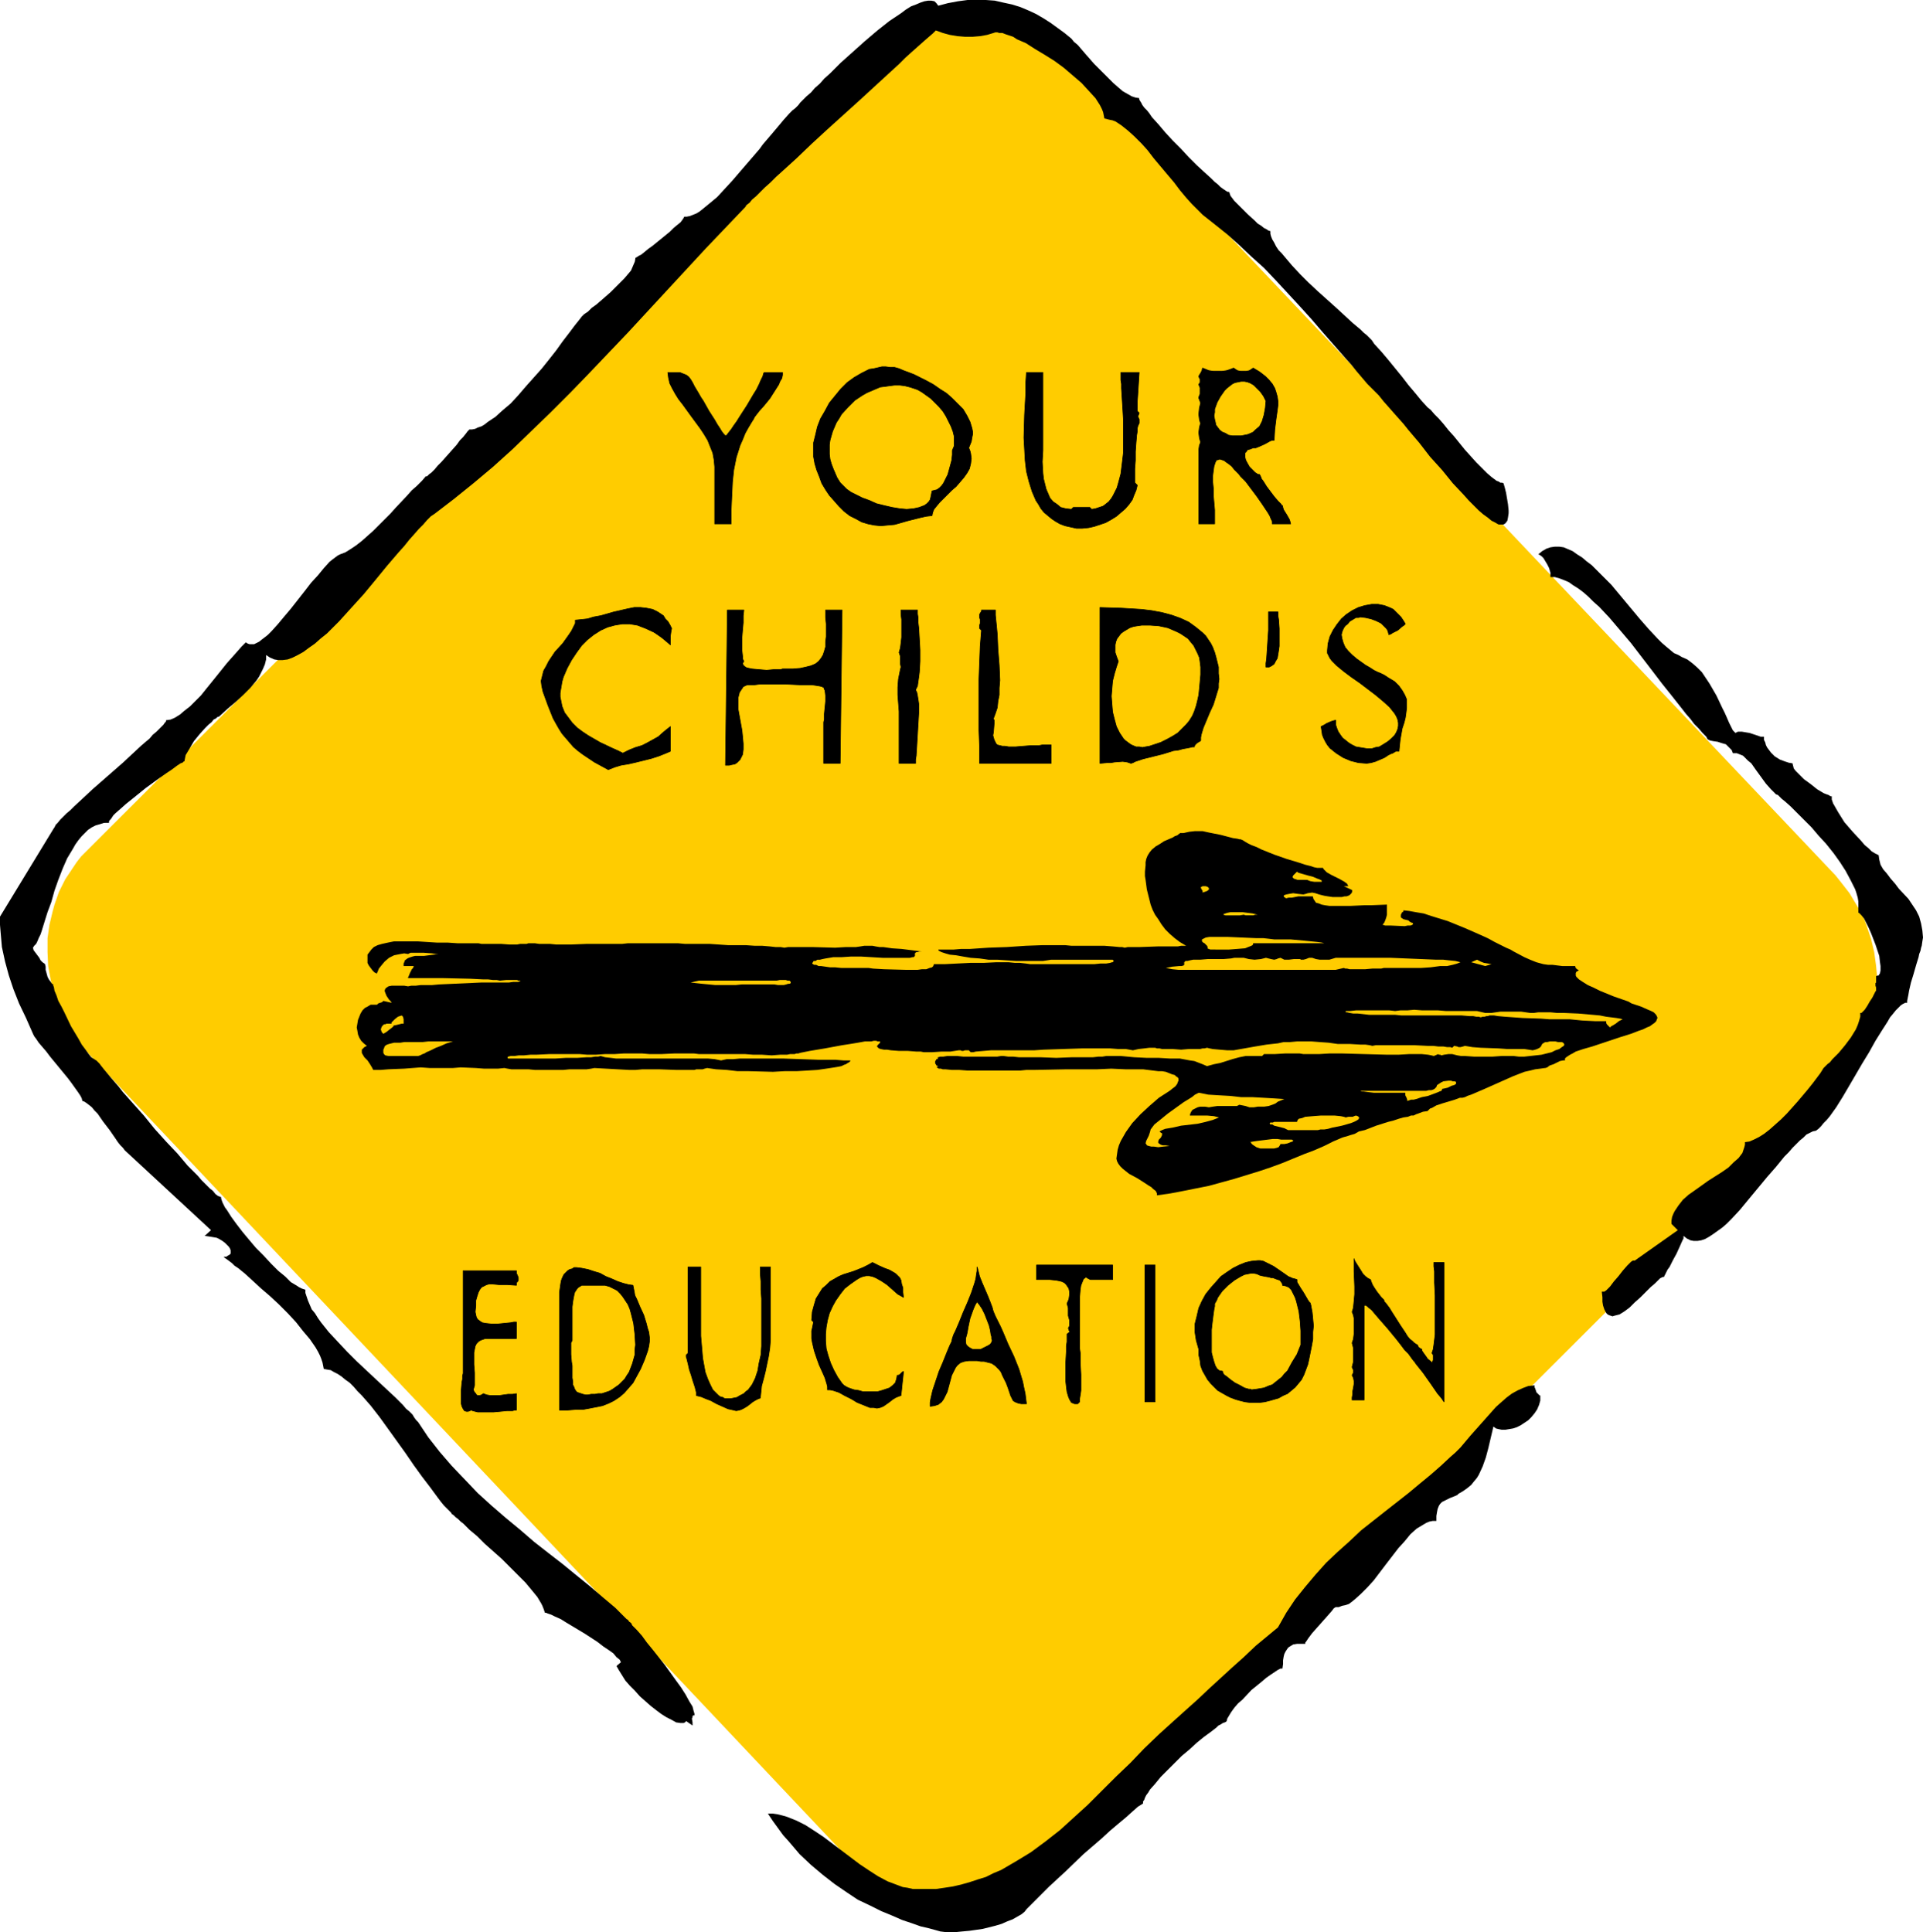 <?xml version="1.0" encoding="UTF-8" standalone="no"?>
<svg
   version="1.0"
   width="129.766mm"
   height="130.394mm"
   id="svg45"
   sodipodi:docname="Your Child's Education.wmf"
   xmlns:inkscape="http://www.inkscape.org/namespaces/inkscape"
   xmlns:sodipodi="http://sodipodi.sourceforge.net/DTD/sodipodi-0.dtd"
   xmlns="http://www.w3.org/2000/svg"
   xmlns:svg="http://www.w3.org/2000/svg">
  <sodipodi:namedview
     id="namedview45"
     pagecolor="#ffffff"
     bordercolor="#000000"
     borderopacity="0.25"
     inkscape:showpageshadow="2"
     inkscape:pageopacity="0.0"
     inkscape:pagecheckerboard="0"
     inkscape:deskcolor="#d1d1d1"
     inkscape:document-units="mm" />
  <defs
     id="defs1">
    <pattern
       id="WMFhbasepattern"
       patternUnits="userSpaceOnUse"
       width="6"
       height="6"
       x="0"
       y="0" />
  </defs>
  <path
     style="fill:#ffcc00;fill-opacity:1;fill-rule:evenodd;stroke:none"
     d="m 267.448,476.67 201.192,-201.009 v 0 l 1.293,-1.293 1.131,-1.454 1.131,-1.454 0.97,-1.454 0.808,-1.616 0.808,-1.454 0.808,-1.616 0.646,-1.616 1.131,-3.393 0.808,-3.393 0.485,-3.393 0.162,-3.555 -0.323,-3.555 -0.485,-3.555 -0.808,-3.393 -1.131,-3.393 -0.646,-1.777 -0.808,-1.616 -1.939,-3.232 -0.97,-1.616 -1.131,-1.454 -1.131,-1.454 -1.293,-1.616 -194.405,-205.049 -1.293,-1.454 -1.454,-1.131 -1.454,-1.131 -1.454,-1.131 -1.454,-1.131 -1.616,-0.808 -1.616,-0.969 -1.454,-0.646 -3.394,-1.454 -3.232,-0.808 -3.555,-0.646 -3.232,-0.323 h -3.555 l -3.394,0.323 -3.394,0.646 -1.616,0.485 -1.616,0.646 -1.616,0.485 -1.616,0.808 -1.454,0.808 -1.616,0.969 -1.454,0.969 -1.293,0.969 -1.454,1.131 -1.293,1.293 -201.192,201.009 -1.293,1.293 -1.131,1.454 -0.97,1.454 -0.97,1.454 -0.97,1.454 -0.808,1.616 -0.808,1.616 -1.131,3.232 -0.485,1.777 -0.808,3.393 -0.485,3.393 v 3.555 l 0.162,3.555 0.646,3.555 0.808,3.393 1.293,3.393 1.454,3.393 0.97,1.616 0.97,1.616 0.97,1.454 1.131,1.616 1.293,1.454 1.293,1.454 193.758,205.211 1.293,1.454 1.454,1.293 1.454,1.131 1.454,1.131 1.454,0.97 1.616,0.97 1.616,0.97 1.454,0.808 1.616,0.646 1.778,0.646 3.232,0.97 3.394,0.485 3.555,0.323 h 3.394 l 3.394,-0.485 3.232,-0.646 1.778,-0.485 1.616,-0.485 1.616,-0.646 1.616,-0.808 1.454,-0.808 1.616,-0.97 1.454,-0.97 1.293,-0.97 1.454,-1.131 z"
     id="path1" />
  <path
     style="fill:#000000;fill-opacity:1;fill-rule:evenodd;stroke:none"
     d="m 340.652,409.936 -0.485,0.323 -0.485,0.646 -1.131,1.293 -2.586,2.909 -1.293,1.454 -0.485,0.646 -0.485,0.646 -0.323,0.485 -0.323,0.485 -0.162,0.162 v 0.323 h -2.101 l -0.97,0.162 -0.808,0.485 -0.485,0.323 -0.323,0.485 -0.323,0.485 -0.323,0.646 -0.162,0.646 -0.162,0.97 v 0.97 l -0.162,1.131 h -0.485 l -0.646,0.323 -0.97,0.646 -0.97,0.646 -1.131,0.808 -1.131,0.97 -2.586,2.101 -2.262,2.424 -1.131,0.97 -0.97,1.131 -0.808,1.131 -0.485,0.808 -0.485,0.808 -0.162,0.646 -0.162,0.162 -0.323,0.162 -0.485,0.162 -0.485,0.323 -0.646,0.323 -0.485,0.485 -1.454,1.131 -1.778,1.293 -1.778,1.454 -1.939,1.777 -1.939,1.616 -3.555,3.555 -1.778,1.777 -1.454,1.777 -1.293,1.454 -0.485,0.808 -0.485,0.646 -0.323,0.646 -0.162,0.485 -0.323,0.485 v 0.485 l -0.485,0.323 -0.808,0.485 -1.454,1.293 -1.616,1.454 -1.939,1.616 -2.101,1.777 -2.101,1.939 -4.686,4.04 -4.525,4.363 -2.101,1.939 -2.101,1.939 -1.939,1.939 -1.778,1.777 -1.454,1.454 -0.646,0.646 -0.485,0.646 -0.808,0.646 -1.131,0.646 -1.131,0.646 -1.293,0.485 -1.454,0.646 -1.616,0.485 -3.232,0.808 -3.394,0.485 -1.778,0.162 -1.616,0.162 h -1.454 -1.293 l -1.293,-0.162 -1.131,-0.323 -1.778,-0.485 -2.101,-0.485 -2.262,-0.808 -2.424,-0.808 -2.586,-1.131 -2.747,-1.131 -2.909,-1.454 -3.07,-1.454 -2.909,-1.939 -3.07,-2.101 -2.909,-2.262 -3.07,-2.585 -2.909,-2.747 -2.747,-3.232 -1.454,-1.616 -1.293,-1.777 -1.293,-1.777 -1.293,-1.939 h 1.293 l 1.131,0.162 1.293,0.323 1.131,0.323 2.424,0.97 2.262,1.131 2.262,1.454 2.424,1.616 9.211,6.948 2.424,1.616 2.262,1.454 2.424,1.293 2.586,0.97 1.293,0.485 1.131,0.162 1.454,0.323 h 1.131 2.424 2.262 l 2.262,-0.323 2.101,-0.323 2.101,-0.485 2.262,-0.646 1.939,-0.646 2.101,-0.646 1.939,-0.97 1.939,-0.808 3.878,-2.262 3.717,-2.262 3.717,-2.747 3.717,-2.908 3.555,-3.232 3.555,-3.232 3.555,-3.555 1.778,-1.777 1.778,-1.777 3.717,-3.555 3.555,-3.716 3.878,-3.716 3.394,-3.07 3.232,-2.908 3.07,-2.747 2.909,-2.747 5.818,-5.332 3.07,-2.747 3.07,-2.908 5.656,-4.686 2.101,-3.716 2.262,-3.393 2.586,-3.232 2.586,-3.07 2.747,-3.07 2.909,-2.747 3.07,-2.747 2.909,-2.747 6.141,-4.847 5.979,-4.686 2.909,-2.424 2.747,-2.262 2.586,-2.262 2.424,-2.262 1.293,-1.131 1.293,-1.293 2.586,-3.07 1.293,-1.454 1.293,-1.454 2.586,-2.909 1.293,-1.454 1.454,-1.293 1.293,-1.131 1.293,-0.97 1.454,-0.808 1.454,-0.646 1.293,-0.485 1.616,-0.162 v 0.485 l 0.162,0.323 0.323,0.97 0.646,0.646 0.162,0.162 h 0.162 v 1.293 l -0.323,1.131 -0.485,1.131 -0.646,0.969 -0.808,0.97 -0.808,0.808 -0.97,0.646 -0.97,0.646 -0.97,0.485 -0.97,0.323 -0.97,0.162 -0.97,0.162 h -0.97 l -0.808,-0.162 -0.646,-0.162 -0.646,-0.485 -0.646,2.747 -0.646,2.747 -0.646,2.424 -0.808,2.262 -0.97,2.101 -0.485,0.808 -0.808,0.97 -0.646,0.808 -0.97,0.808 -1.131,0.808 -1.131,0.646 -0.323,0.323 -0.323,0.162 -0.808,0.323 -0.808,0.323 -0.97,0.485 -0.97,0.485 -0.485,0.485 -0.323,0.485 -0.323,0.808 -0.162,0.808 -0.162,0.97 v 1.293 h -0.97 l -0.808,0.162 -0.808,0.323 -0.808,0.485 -0.808,0.485 -0.808,0.485 -1.616,1.454 -1.454,1.777 -1.616,1.777 -3.232,4.201 -3.07,4.04 -1.616,1.777 -1.616,1.616 -1.616,1.454 -0.808,0.646 -0.646,0.485 -0.97,0.323 -0.808,0.162 -0.808,0.323 z"
     id="path2" />
  <path
     style="fill:#000000;fill-opacity:1;fill-rule:evenodd;stroke:none"
     d="m 416.928,321.55 10.989,-7.756 -1.616,-1.616 v -0.808 l 0.162,-0.97 0.323,-0.808 0.323,-0.646 0.97,-1.454 1.131,-1.454 1.454,-1.293 1.616,-1.131 3.394,-2.424 1.778,-1.131 1.778,-1.131 1.616,-1.131 1.293,-1.293 1.293,-1.131 0.97,-1.293 0.485,-1.454 0.162,-0.646 v -0.646 l 1.131,-0.162 1.131,-0.485 1.293,-0.646 1.293,-0.808 1.454,-1.131 1.454,-1.293 1.454,-1.293 1.454,-1.454 2.747,-3.07 2.586,-3.07 1.293,-1.616 0.97,-1.293 0.97,-1.293 0.808,-1.293 0.323,-0.323 0.646,-0.646 0.646,-0.485 0.646,-0.808 1.616,-1.616 1.616,-1.939 1.454,-1.939 1.293,-2.101 0.485,-1.131 0.323,-0.97 0.323,-1.131 v -0.97 h 0.323 l 0.162,-0.162 0.646,-0.646 0.646,-0.97 0.646,-1.131 0.646,-0.97 0.485,-0.97 0.162,-0.323 0.162,-0.323 0.162,-0.162 v 0 -0.485 -0.323 l -0.162,-0.485 v -0.323 -0.323 l 0.162,-0.162 v -0.323 -0.485 -0.808 l 0.323,-0.162 h 0.323 l 0.162,-0.323 0.162,-0.162 0.162,-0.808 v -1.131 l -0.162,-1.131 -0.162,-1.454 -0.485,-1.454 -0.485,-1.454 -1.131,-2.908 -0.646,-1.454 -0.646,-1.293 -0.485,-0.97 -0.646,-0.808 -0.485,-0.485 -0.162,-0.162 h -0.162 v -0.97 -0.97 -0.97 l -0.162,-0.97 -0.323,-1.131 -0.323,-0.97 -1.131,-2.262 -1.293,-2.424 -1.454,-2.262 -1.616,-2.262 -1.939,-2.424 -1.939,-2.101 -1.778,-2.101 -1.939,-1.939 -1.778,-1.777 -1.616,-1.616 -1.454,-1.293 -0.808,-0.646 -0.485,-0.485 -0.485,-0.485 -0.485,-0.162 -0.646,-0.646 -0.646,-0.646 -1.293,-1.454 -1.293,-1.777 -1.293,-1.777 -1.131,-1.616 -0.808,-0.646 -0.646,-0.646 -0.646,-0.646 -0.808,-0.323 -0.808,-0.323 h -0.97 l -0.323,-0.808 -0.485,-0.485 -0.485,-0.485 -0.485,-0.485 -1.131,-0.323 -0.97,-0.323 -1.131,-0.162 -0.808,-0.162 -0.646,-0.323 -0.162,-0.323 -0.162,-0.323 -0.97,-0.97 -0.97,-1.131 -1.131,-1.131 -0.97,-1.293 -1.131,-1.293 -1.131,-1.454 -2.424,-3.07 -2.586,-3.232 -2.586,-3.393 -5.333,-6.948 -2.747,-3.232 -2.747,-3.232 -2.586,-2.747 -1.454,-1.293 -1.293,-1.293 -1.293,-1.131 -1.293,-0.97 -1.293,-0.808 -1.131,-0.808 -1.131,-0.485 -1.293,-0.485 -1.131,-0.323 h -1.131 v -1.131 l -0.323,-1.131 -0.485,-0.97 -0.485,-0.808 -0.485,-0.808 -0.485,-0.485 -0.485,-0.323 -0.323,-0.162 0.97,-0.808 1.131,-0.646 0.97,-0.323 1.131,-0.162 h 1.131 l 1.131,0.162 1.131,0.485 1.131,0.485 1.131,0.808 1.293,0.808 1.131,0.97 1.293,0.97 2.424,2.424 2.586,2.585 4.848,5.817 2.424,2.908 2.262,2.585 2.262,2.424 1.131,1.131 1.131,0.97 0.97,0.808 0.97,0.808 1.131,0.485 0.808,0.485 1.454,0.646 1.293,0.97 1.293,1.131 1.131,1.131 0.97,1.454 0.97,1.454 1.778,3.07 1.454,3.07 0.646,1.293 0.646,1.454 0.485,1.131 0.485,0.97 0.485,0.97 0.646,0.646 0.646,-0.323 h 0.97 l 0.97,0.162 0.97,0.162 0.97,0.323 0.97,0.323 0.97,0.323 h 0.808 v 0.808 l 0.323,0.646 0.162,0.646 0.323,0.646 0.97,1.293 0.97,0.97 1.293,0.808 1.293,0.485 0.97,0.323 0.97,0.162 0.162,0.646 0.162,0.646 0.485,0.646 0.646,0.646 1.454,1.454 1.778,1.293 1.616,1.293 0.808,0.485 0.808,0.485 0.808,0.323 0.485,0.162 0.485,0.323 h 0.323 v 0.808 l 0.323,0.97 0.646,1.131 0.646,1.131 0.808,1.293 0.808,1.293 2.101,2.424 2.101,2.262 0.97,1.131 0.97,0.808 0.808,0.808 0.808,0.485 0.646,0.323 0.323,0.162 0.162,1.131 0.323,1.293 0.646,1.131 0.97,1.131 0.97,1.293 1.131,1.293 0.97,1.293 2.424,2.585 0.97,1.454 0.97,1.454 0.808,1.616 0.485,1.777 0.323,1.777 0.162,1.777 -0.162,0.97 -0.162,1.131 -0.162,0.485 -0.162,0.808 -0.323,0.808 -0.162,0.808 -0.646,2.101 -0.646,2.262 -0.646,2.101 -0.485,2.101 -0.162,0.97 -0.162,0.808 -0.162,0.808 v 0.485 h -0.485 l -0.646,0.323 -0.485,0.323 -0.646,0.646 -0.646,0.646 -0.646,0.808 -0.808,0.969 -0.646,1.131 -1.454,2.262 -1.616,2.585 -1.616,2.909 -1.778,2.908 -3.394,5.817 -1.616,2.747 -1.616,2.585 -0.808,1.131 -0.808,1.131 -0.808,0.97 -0.808,0.808 -0.646,0.808 -0.646,0.646 -0.646,0.485 -0.808,0.162 -0.646,0.323 -0.97,0.485 -0.808,0.808 -0.808,0.646 -0.97,0.97 -0.97,0.97 -0.97,1.131 -1.131,1.131 -2.101,2.585 -2.262,2.585 -4.686,5.655 -2.262,2.747 -2.262,2.424 -1.131,1.131 -1.131,0.97 -1.131,0.808 -1.131,0.808 -0.97,0.646 -1.131,0.646 -0.97,0.323 -0.97,0.162 h -0.97 l -0.808,-0.162 -0.97,-0.485 -0.808,-0.646 v 0.646 l -0.323,0.646 -0.646,1.454 -0.808,1.777 -0.97,1.777 -0.808,1.616 -0.485,0.646 -0.323,0.646 -0.323,0.646 -0.162,0.323 -0.162,0.323 v 0 h -0.323 l -0.323,0.162 -0.323,0.162 -0.323,0.323 -0.97,0.969 -1.131,0.97 -1.293,1.293 -1.293,1.293 -1.454,1.293 -1.293,1.293 -1.293,0.97 -1.293,0.808 -0.646,0.162 -0.646,0.162 -0.485,0.162 -0.485,-0.162 -0.485,-0.162 -0.485,-0.323 -0.323,-0.485 -0.323,-0.646 -0.323,-0.97 -0.162,-0.97 v -1.131 l -0.162,-1.454 h 0.646 l 0.485,-0.323 0.485,-0.485 0.485,-0.485 0.97,-1.293 1.131,-1.293 1.131,-1.454 1.131,-1.293 0.485,-0.485 0.485,-0.485 0.485,-0.323 z"
     id="path3" />
  <path
     style="fill:#000000;fill-opacity:1;fill-rule:evenodd;stroke:none"
     d="m 364.084,103.898 0.808,0.646 0.97,1.131 1.131,1.131 1.131,1.293 1.293,1.616 1.454,1.616 2.747,3.393 2.909,3.232 1.454,1.454 1.293,1.293 1.131,0.97 1.293,0.97 0.485,0.162 0.485,0.323 h 0.485 l 0.323,0.162 0.323,1.131 0.323,1.293 0.162,0.97 0.162,0.97 0.162,0.97 0.162,1.616 v 0.646 l -0.162,1.131 -0.162,0.808 -0.485,0.646 -0.485,0.323 h -0.646 -0.646 l -0.808,-0.485 -0.97,-0.485 -0.97,-0.808 -1.131,-0.808 -1.131,-0.97 -1.293,-1.293 -1.293,-1.293 -1.293,-1.454 -2.747,-2.909 -2.747,-3.393 -3.07,-3.393 -2.747,-3.555 -2.747,-3.232 -1.293,-1.616 -1.293,-1.454 -1.293,-1.454 -1.131,-1.293 -1.293,-1.454 -1.293,-1.616 -2.909,-2.908 -2.747,-3.232 -1.293,-1.616 -1.454,-1.616 -5.818,-6.625 -2.909,-3.393 -3.07,-3.393 -5.979,-6.463 -3.07,-3.232 -3.232,-2.908 -3.07,-2.908 -3.07,-2.747 -3.232,-2.585 -3.07,-2.424 -1.293,-1.293 -1.454,-1.454 -1.454,-1.616 -1.616,-1.939 -1.454,-1.939 -1.778,-2.101 -3.394,-4.04 -1.616,-2.101 -1.616,-1.777 -1.778,-1.777 -1.616,-1.454 -1.616,-1.293 -1.454,-0.969 -0.808,-0.323 -0.808,-0.162 -0.646,-0.162 -0.646,-0.162 -0.162,-0.808 -0.162,-0.808 -0.323,-0.808 -0.485,-0.969 -1.131,-1.777 -1.778,-1.939 -1.778,-1.939 -2.262,-1.939 -2.262,-1.939 -2.424,-1.777 -2.586,-1.616 -2.424,-1.454 -2.262,-1.454 -2.262,-0.969 -0.97,-0.646 -0.97,-0.323 -0.97,-0.323 -0.808,-0.323 h -0.808 l -0.485,-0.162 h -0.485 l -0.485,0.162 -1.616,0.485 -1.778,0.323 -1.939,0.162 h -1.939 l -1.939,-0.162 -1.939,-0.323 -1.778,-0.485 -1.778,-0.646 -0.808,0.808 -1.131,0.969 -1.293,1.131 -1.454,1.293 -1.454,1.293 -1.616,1.454 -1.616,1.616 -1.939,1.777 -3.878,3.555 -4.04,3.716 -8.403,7.594 -4.04,3.716 -3.878,3.716 -1.778,1.616 -1.778,1.616 -1.616,1.454 -1.454,1.454 -1.454,1.293 -1.131,1.131 -1.131,1.131 -0.97,0.808 -0.646,0.808 -0.646,0.485 -0.323,0.323 v 0.162 l -10.181,10.664 -10.019,10.826 -9.858,10.664 -9.858,10.341 -4.848,5.009 -5.01,5.009 -4.848,4.686 -4.848,4.686 -5.01,4.524 -5.01,4.201 -5.01,4.04 -4.848,3.716 -0.97,0.646 -0.97,0.969 -0.97,1.131 -1.131,1.131 -1.131,1.293 -1.293,1.454 -1.293,1.616 -1.454,1.616 -2.909,3.393 -1.454,1.777 -1.454,1.777 -3.07,3.716 -3.232,3.555 -3.07,3.393 -1.616,1.616 -1.454,1.454 -1.616,1.293 -1.454,1.293 -1.616,1.131 -1.293,0.97 -1.454,0.808 -1.293,0.646 -1.293,0.485 -1.293,0.162 H 70.942 l -0.97,-0.162 -1.131,-0.485 -0.97,-0.646 v 1.131 l -0.323,1.293 -0.485,1.131 -0.485,0.97 -0.485,0.97 -0.646,0.969 -1.616,1.939 -1.778,1.777 -1.939,1.777 -2.101,1.777 -2.101,1.939 -0.485,0.162 -0.323,0.323 -0.646,0.323 -0.485,0.646 -0.808,0.646 -0.808,0.808 -1.454,1.616 -1.454,1.777 -1.131,1.939 -0.485,0.808 -0.485,0.808 -0.162,0.808 -0.162,0.808 v 0 h -0.162 l -0.323,0.323 -0.485,0.162 -0.485,0.323 -0.485,0.323 -1.293,0.969 -1.454,0.97 -1.616,1.131 -3.555,2.585 -3.394,2.747 -1.616,1.293 -1.454,1.293 -1.293,1.131 -0.485,0.485 -0.323,0.485 -0.323,0.485 -0.323,0.323 -0.162,0.323 v 0.323 H 26.502 l -0.97,0.323 -1.131,0.323 -0.97,0.485 -0.97,0.646 -0.808,0.808 -0.808,0.808 -0.808,0.97 -0.808,1.131 -0.646,1.131 -1.454,2.424 -1.131,2.585 -1.131,2.909 -0.97,2.747 -0.808,2.909 -0.97,2.585 -0.808,2.585 -0.646,2.101 -0.323,0.97 -0.485,0.969 -0.323,0.808 -0.323,0.646 -0.485,0.485 -0.323,0.485 0.162,0.646 0.485,0.646 0.97,1.293 0.323,0.646 0.485,0.485 0.485,0.323 0.162,0.162 0.162,0.646 v 0.808 l 0.485,1.777 0.323,0.646 0.485,0.646 0.323,0.485 0.323,0.162 v 0.323 l 0.162,0.323 0.162,0.97 0.485,1.131 0.485,1.454 0.808,1.454 0.808,1.616 1.616,3.393 1.939,3.232 0.808,1.454 0.97,1.293 0.808,1.131 0.646,0.808 0.485,0.323 0.323,0.162 0.162,0.162 0.323,0.162 v 0 l 0.323,0.323 0.485,0.485 0.485,0.646 0.646,0.808 0.808,0.97 0.808,0.97 0.97,1.131 1.131,1.293 1.131,1.454 2.586,2.909 2.747,3.07 2.747,3.393 2.909,3.232 2.909,3.07 2.586,3.07 1.293,1.293 1.293,1.293 0.97,1.131 1.131,1.131 0.97,0.97 0.808,0.646 0.646,0.808 0.646,0.485 0.485,0.162 0.323,0.162 v 0.323 l 0.162,0.485 0.162,0.485 0.323,0.646 0.323,0.646 0.485,0.646 1.131,1.777 1.293,1.777 1.616,2.101 1.616,1.939 1.778,2.101 1.939,1.939 1.939,2.101 1.778,1.777 1.778,1.454 1.454,1.454 0.808,0.485 0.808,0.485 0.485,0.323 0.646,0.323 0.485,0.162 0.485,0.162 v 0.808 l 0.323,0.97 0.323,0.97 0.485,1.131 0.485,1.131 0.808,0.97 0.808,1.293 0.808,1.131 1.939,2.424 2.262,2.424 2.424,2.585 2.424,2.424 5.171,4.847 2.424,2.262 2.262,2.101 1.939,1.939 0.808,0.97 0.808,0.646 0.808,0.808 0.485,0.808 0.485,0.646 0.485,0.485 2.586,3.878 2.909,3.716 3.07,3.555 3.394,3.555 3.232,3.393 3.555,3.232 3.555,3.07 3.717,3.07 3.555,3.07 3.717,2.908 3.555,2.747 3.555,2.908 3.394,2.747 3.394,2.908 3.07,2.585 2.909,2.909 0.323,0.162 0.323,0.485 0.485,0.323 0.323,0.646 1.131,1.131 1.293,1.454 1.293,1.777 1.454,1.777 3.07,3.878 2.909,4.04 1.293,1.777 1.131,1.777 0.97,1.777 0.808,1.293 0.162,0.646 0.162,0.646 0.162,0.485 v 0.485 h -0.323 l -0.162,0.162 v 0.323 l -0.162,0.323 0.162,0.97 v 0.323 0.485 l -1.616,-1.131 -0.323,0.323 -0.323,0.162 h -0.808 l -1.131,-0.162 -1.131,-0.646 -1.293,-0.646 -1.293,-0.808 -1.293,-0.97 -1.454,-1.131 -2.747,-2.424 -1.293,-1.454 -1.293,-1.293 -1.131,-1.293 -0.808,-1.293 -0.808,-1.293 -0.646,-1.131 1.131,-0.97 -0.162,-0.323 -0.162,-0.323 -0.808,-0.646 -0.808,-0.969 -1.131,-0.808 -1.454,-0.97 -1.454,-1.131 -3.232,-2.101 -3.232,-1.939 -1.616,-0.97 -1.293,-0.808 -1.454,-0.646 -0.97,-0.485 -0.97,-0.323 -0.323,-0.162 h -0.323 l -0.162,-0.485 -0.162,-0.485 -0.323,-0.808 -0.323,-0.646 -0.485,-0.808 -0.485,-0.808 -1.454,-1.777 -1.616,-1.939 -1.939,-1.939 -1.939,-1.939 -2.101,-2.101 -4.363,-3.878 -1.939,-1.939 -1.939,-1.616 -1.616,-1.616 -0.646,-0.485 -0.646,-0.646 -0.646,-0.485 -0.485,-0.485 -0.485,-0.323 -0.162,-0.323 -0.808,-0.808 -0.97,-0.97 -0.808,-0.97 -0.97,-1.293 -1.778,-2.424 -2.101,-2.747 -2.101,-2.909 -2.101,-3.07 -4.525,-6.302 -2.101,-2.909 -2.262,-2.908 -2.262,-2.585 -1.131,-1.131 -0.97,-1.131 -0.97,-0.97 -1.131,-0.808 -0.97,-0.808 -0.97,-0.646 -0.97,-0.485 -0.808,-0.485 -0.97,-0.162 -0.808,-0.162 -0.162,-0.808 -0.162,-0.808 -0.323,-0.969 -0.323,-0.808 -0.485,-0.97 -0.646,-1.131 -1.454,-2.101 -1.778,-2.101 -1.778,-2.262 -2.101,-2.262 -2.262,-2.262 -2.262,-2.101 -2.262,-1.939 -2.101,-1.939 -1.939,-1.777 -1.778,-1.454 -0.97,-0.646 -0.646,-0.646 -0.646,-0.485 -0.646,-0.485 -0.485,-0.323 -0.323,-0.323 h 0.646 l 0.485,-0.323 0.323,-0.162 0.323,-0.323 v -0.485 -0.323 l -0.162,-0.485 -0.323,-0.485 -0.485,-0.485 -0.485,-0.485 -0.646,-0.485 -0.808,-0.485 -0.646,-0.323 -0.97,-0.162 -0.97,-0.162 -1.131,-0.162 1.616,-1.454 -21.978,-20.359 -0.485,-0.646 -0.646,-0.646 -0.646,-0.808 -0.646,-0.97 -1.454,-2.101 -1.616,-2.101 -1.454,-2.101 -0.808,-0.808 -0.646,-0.808 -0.808,-0.646 -0.646,-0.485 -0.485,-0.323 -0.485,-0.162 -0.162,-0.646 -0.323,-0.646 -0.646,-0.97 -0.808,-1.131 -0.808,-1.131 -0.97,-1.293 -2.262,-2.747 -2.262,-2.747 -0.97,-1.293 -0.97,-1.131 -0.97,-1.131 -0.646,-0.97 -0.485,-0.646 -0.323,-0.646 -1.778,-4.04 -1.778,-3.716 L 3.394,252.231 2.262,248.838 1.293,245.283 0.485,241.567 0.162,237.85 0,235.911 v -2.101 l 13.574,-22.298 0.323,-0.485 0.323,-0.646 0.485,-0.485 0.646,-0.808 0.808,-0.808 0.808,-0.808 0.97,-0.808 0.97,-0.97 2.262,-2.101 2.424,-2.262 5.171,-4.524 2.586,-2.262 2.424,-2.262 2.262,-2.101 1.131,-0.97 0.97,-0.808 0.808,-0.97 0.97,-0.808 0.646,-0.646 0.646,-0.646 0.485,-0.485 0.323,-0.485 0.323,-0.323 v -0.323 l 1.131,-0.162 1.131,-0.485 1.293,-0.808 1.131,-0.97 1.454,-1.131 1.293,-1.293 1.454,-1.454 1.293,-1.616 2.747,-3.393 2.586,-3.232 1.293,-1.454 1.293,-1.454 1.131,-1.293 1.131,-1.131 0.485,0.323 0.485,0.162 h 0.646 0.485 l 0.646,-0.323 0.646,-0.323 0.808,-0.646 0.646,-0.485 0.808,-0.646 0.808,-0.808 1.616,-1.777 1.616,-1.939 1.778,-2.101 1.778,-2.262 1.778,-2.262 1.616,-2.101 1.778,-1.939 1.454,-1.777 1.454,-1.616 0.808,-0.646 0.646,-0.485 0.646,-0.485 0.646,-0.323 1.293,-0.485 1.293,-0.808 1.454,-0.97 1.454,-1.131 1.454,-1.293 1.454,-1.293 2.909,-2.909 1.454,-1.454 1.454,-1.616 2.747,-2.908 1.293,-1.454 1.293,-1.131 1.293,-1.293 0.97,-1.131 h 0.323 l 0.485,-0.485 0.646,-0.485 0.808,-0.808 0.808,-0.97 0.97,-0.97 3.878,-4.363 0.808,-1.131 0.808,-0.808 0.646,-0.808 0.485,-0.646 0.323,-0.323 0.162,-0.162 h 0.646 l 0.808,-0.162 0.646,-0.323 0.97,-0.323 0.808,-0.485 0.808,-0.646 1.939,-1.293 1.778,-1.616 2.101,-1.777 1.939,-2.101 1.939,-2.262 4.04,-4.524 1.939,-2.424 1.778,-2.262 1.616,-2.262 1.616,-2.101 1.454,-1.939 1.293,-1.616 0.485,-0.646 0.646,-0.646 0.97,-0.646 0.97,-0.969 1.131,-0.808 1.131,-0.969 2.586,-2.262 2.262,-2.262 1.131,-1.131 0.97,-1.131 0.808,-0.969 0.485,-1.131 0.485,-1.131 0.162,-0.969 0.323,-0.162 0.485,-0.323 0.646,-0.323 0.808,-0.646 0.97,-0.808 1.131,-0.808 4.363,-3.555 0.97,-0.969 0.97,-0.808 0.808,-0.646 0.485,-0.646 0.323,-0.485 0.162,-0.323 h 0.646 l 0.808,-0.162 0.808,-0.323 0.808,-0.323 0.808,-0.485 0.808,-0.646 1.778,-1.454 1.939,-1.616 1.939,-2.101 1.939,-2.101 1.939,-2.262 4.04,-4.686 0.97,-1.131 0.808,-1.131 1.939,-2.262 1.778,-2.101 1.616,-1.939 1.454,-1.616 0.808,-0.808 0.646,-0.485 0.323,-0.323 0.485,-0.485 0.485,-0.646 0.808,-0.808 0.808,-0.808 1.131,-0.969 0.97,-1.131 1.293,-1.131 1.131,-1.293 1.454,-1.293 2.747,-2.747 3.07,-2.747 3.07,-2.747 3.232,-2.747 3.07,-2.424 1.454,-0.969 1.454,-0.969 1.293,-0.969 1.293,-0.808 1.293,-0.485 1.131,-0.485 0.97,-0.323 0.97,-0.162 h 0.808 l 0.808,0.162 0.485,0.485 0.485,0.646 2.424,-0.646 2.586,-0.485 L 246.763,0 h 2.262 2.424 l 2.262,0.162 2.101,0.485 2.262,0.485 2.101,0.646 1.939,0.808 2.101,0.969 1.939,1.131 1.778,1.131 1.778,1.293 1.778,1.293 1.778,1.454 0.646,0.808 0.97,0.808 0.97,1.131 0.97,1.131 2.262,2.585 2.424,2.424 2.424,2.424 1.293,1.131 1.131,0.969 1.131,0.646 1.131,0.646 0.97,0.323 0.97,0.162 v 0.323 l 0.162,0.323 0.323,0.485 0.323,0.646 0.485,0.646 0.646,0.646 0.646,0.808 0.646,0.969 1.616,1.777 1.778,2.101 1.939,2.101 2.101,2.101 1.939,2.101 2.101,2.101 1.939,1.777 1.778,1.616 0.808,0.808 0.808,0.646 0.646,0.646 0.646,0.485 0.485,0.323 0.485,0.323 0.323,0.162 h 0.323 l 0.162,0.485 0.162,0.485 0.485,0.646 0.485,0.646 0.808,0.808 0.808,0.808 1.778,1.777 1.778,1.616 0.808,0.808 0.808,0.485 0.808,0.646 0.646,0.323 0.485,0.323 0.485,0.162 v 0.646 l 0.162,0.646 0.323,0.808 0.485,0.808 0.485,0.969 0.646,0.969 0.808,0.808 0.808,0.969 1.778,2.101 2.101,2.262 2.101,2.101 2.424,2.262 4.686,4.201 2.101,1.939 2.101,1.939 1.939,1.616 0.808,0.808 0.808,0.646 0.646,0.646 0.646,0.646 0.323,0.485 0.323,0.485 1.778,1.939 1.778,2.101 3.555,4.363 1.616,2.101 1.778,2.101 1.454,1.777 z"
     id="path4" />
  <path
     style="fill:#000000;fill-opacity:1;fill-rule:evenodd;stroke:none"
     d="m 165.64,268.874 -1.939,-0.162 h -2.101 -2.424 l -2.424,0.162 h -2.424 l -2.424,0.162 h -2.101 l -1.939,-0.162 h -4.525 -3.232 l -3.394,0.162 h -1.454 l -1.616,0.162 h -1.293 l -1.131,0.162 h -0.97 l -0.646,0.162 -0.162,0.162 v 0 0.162 l 0.162,0.162 h 4.202 2.586 5.333 l 2.586,-0.162 h 2.909 l 2.424,-0.162 h 1.131 l 0.97,-0.162 h 0.808 l 0.646,-0.162 1.131,0.323 1.454,0.162 1.293,0.162 h 1.293 8.242 8.403 2.101 1.778 1.616 l 1.778,0.162 1.616,0.323 1.454,-0.323 h 1.616 l 1.778,-0.162 h 1.939 2.101 2.262 4.525 l 4.686,0.162 4.686,0.162 h 2.101 2.101 l 1.939,0.162 h 1.778 v 0.162 l -0.323,0.323 -0.323,0.162 -0.485,0.323 -0.485,0.162 -0.646,0.323 -0.808,0.162 -0.97,0.162 -2.101,0.323 -2.262,0.323 -2.586,0.162 -2.747,0.162 h -3.07 l -2.909,0.162 -6.141,-0.162 h -2.909 l -2.747,-0.323 -2.747,-0.162 -2.262,-0.323 -0.646,0.162 -0.485,0.162 h -0.808 -0.808 l -0.485,0.162 h -0.485 -2.101 -2.101 l -4.363,-0.162 h -2.101 -2.101 l -1.778,0.162 h -1.616 l -8.888,-0.485 -0.808,0.162 -1.131,0.162 h -1.293 -1.454 -1.616 l -1.616,0.162 h -7.272 l -1.616,-0.162 h -1.616 -1.454 -1.293 l -0.97,-0.162 -0.808,-0.162 -1.616,0.162 h -1.616 -1.939 l -2.101,-0.162 -3.878,-0.162 -1.939,0.162 h -1.616 -2.101 -2.262 l -2.262,-0.162 -4.202,0.323 -4.04,0.162 -1.939,0.162 h -1.939 l -0.162,-0.323 -0.162,-0.323 -0.485,-0.808 -0.646,-0.969 -0.808,-0.808 -0.485,-0.808 -0.162,-0.323 v -0.485 -0.323 l 0.323,-0.323 0.323,-0.323 0.646,-0.323 -0.808,-0.646 -0.646,-0.646 -0.485,-0.808 -0.323,-0.808 -0.162,-0.97 -0.162,-0.808 0.162,-0.97 0.162,-0.969 0.323,-0.808 0.323,-0.808 0.485,-0.808 0.646,-0.646 0.646,-0.323 0.808,-0.485 h 0.808 0.808 l 0.162,-0.162 0.162,-0.162 0.485,-0.162 0.485,-0.162 0.162,-0.162 0.162,-0.162 2.101,0.485 v 0 l -0.162,-0.323 -0.162,-0.162 -0.323,-0.323 -0.646,-0.97 -0.323,-0.808 -0.162,-0.485 0.162,-0.485 0.323,-0.323 0.485,-0.323 0.808,-0.162 h 0.485 1.131 0.808 0.808 l 0.97,0.162 0.808,-0.162 h 1.131 l 1.293,-0.162 h 1.454 1.454 l 1.778,-0.162 3.555,-0.162 3.555,-0.162 3.555,-0.162 h 1.778 1.454 2.747 1.131 l 1.131,-0.162 h 0.646 0.646 l 0.323,-0.162 h 0.162 v -0.162 h -0.162 -0.323 l -0.323,-0.162 h -0.485 -0.646 -1.616 l -1.616,0.162 -0.808,-0.162 h -0.97 l -1.293,-0.162 h -1.293 l -3.232,-0.162 -7.11,-0.162 h -8.726 v -0.162 l 0.162,-0.323 0.323,-0.808 0.485,-0.97 0.323,-0.323 0.162,-0.485 h -2.586 v -0.646 l 0.162,-0.323 0.162,-0.485 0.646,-0.485 0.323,-0.162 0.485,-0.162 0.485,-0.162 0.646,-0.162 h 0.808 0.97 0.485 l 3.717,-0.485 h -0.646 l -0.97,-0.162 -2.262,-0.162 h -1.131 -1.131 -0.97 l -0.646,0.323 -0.97,-0.162 -0.97,0.162 -0.808,0.162 -0.808,0.162 -1.293,0.646 -1.131,0.97 -0.808,0.97 -0.646,0.808 -0.323,0.808 -0.162,0.323 v 0.162 l -0.646,-0.323 -0.485,-0.485 -0.485,-0.646 -0.485,-0.646 -0.323,-0.646 v -0.646 -0.808 -0.646 l 0.485,-0.646 0.485,-0.646 0.646,-0.646 0.97,-0.485 1.131,-0.323 1.454,-0.323 1.616,-0.323 h 1.939 1.778 2.262 l 2.424,0.162 2.586,0.162 h 2.747 l 2.424,0.162 h 2.262 1.778 1.293 l 0.808,0.162 h 0.808 1.939 2.262 l 2.101,0.162 h 1.939 l 0.808,-0.162 h 0.808 0.808 l 0.485,-0.162 h 1.616 l 1.131,0.162 h 1.131 1.616 l 1.616,0.162 h 3.717 l 4.04,-0.162 h 3.878 1.939 1.616 1.616 l 1.454,-0.162 h 1.939 1.939 5.333 0.97 2.586 l 1.778,0.162 h 1.939 2.101 2.262 l 4.686,0.323 h 4.525 l 2.262,0.162 h 1.939 l 1.939,0.162 1.454,0.162 h 1.293 l 0.97,0.162 0.97,-0.162 h 1.131 5.01 l 5.818,0.162 2.747,-0.162 h 2.586 l 1.131,-0.162 0.97,-0.162 h 0.485 0.323 0.646 0.646 l 0.808,0.162 0.97,0.162 h 0.97 l 2.262,0.323 2.424,0.162 5.171,0.646 h -0.646 l -0.485,0.162 h -0.323 l -0.162,0.162 -0.162,0.162 v 0.323 0.323 l -0.162,0.162 -0.162,0.162 h -0.323 l -0.646,0.162 h -0.646 -0.97 -1.131 -4.202 l -2.747,-0.162 -2.747,-0.162 h -2.586 l -2.424,0.162 h -2.101 l -1.939,0.323 -0.808,0.162 -0.646,0.162 h -0.646 l -0.485,0.323 h -0.485 l -0.162,0.323 -0.162,0.162 v 0.162 l 0.162,0.162 0.323,0.162 h 0.485 l 0.646,0.323 h 0.646 l 1.131,0.162 1.131,0.162 h 1.293 l 1.616,0.162 h 1.778 1.939 2.101 1.131 l 1.131,0.162 2.747,0.162 5.818,0.162 h 1.454 1.293 l 1.131,-0.162 h 1.131 l 0.808,-0.323 0.646,-0.162 0.323,-0.323 0.162,-0.485 h 1.454 1.293 l 3.232,-0.162 3.232,-0.162 h 3.394 l 3.232,-0.162 h 3.232 l 1.616,0.162 h 1.293 l 1.454,0.162 1.131,0.162 h 1.778 1.454 11.312 1.778 l 1.616,-0.162 h 1.454 l 0.97,-0.162 0.485,-0.162 h 0.162 l 0.162,-0.162 0.162,-0.162 -0.162,-0.162 -0.162,-0.162 H 268.094 l -2.101,0.323 h -2.101 -4.686 l -4.848,-0.323 h -2.262 l -2.262,-0.323 -2.262,-0.162 -1.939,-0.323 -1.778,-0.323 -1.616,-0.162 -1.131,-0.323 -0.97,-0.323 -0.323,-0.162 -0.323,-0.162 -0.162,-0.162 v -0.162 h 1.778 2.101 l 1.939,-0.162 h 2.262 l 4.686,-0.323 4.686,-0.162 4.848,-0.323 4.363,-0.162 h 1.939 1.939 1.778 l 1.616,0.162 h 4.363 2.101 1.939 l 2.101,0.162 1.778,0.162 h 0.646 l 0.646,0.162 0.808,-0.162 h 0.97 2.101 l 4.525,-0.162 h 4.363 0.808 l 0.808,-0.162 h 0.808 0.485 l -1.616,-0.97 -1.293,-0.97 -1.293,-1.131 -1.131,-1.131 -0.97,-1.293 -0.808,-1.293 -0.808,-1.131 -0.646,-1.293 -0.485,-1.293 -0.323,-1.293 -0.646,-2.585 -0.323,-2.424 -0.162,-0.97 v -1.131 l 0.162,-1.616 v -0.808 l 0.162,-0.808 0.323,-0.808 0.485,-0.808 0.646,-0.808 0.808,-0.646 0.162,-0.162 0.323,-0.162 0.808,-0.485 0.97,-0.646 1.131,-0.485 1.131,-0.485 0.485,-0.323 0.485,-0.162 0.323,-0.162 0.323,-0.323 h 0.162 v -0.162 h 0.485 0.485 l 1.454,-0.323 1.454,-0.162 h 0.485 0.485 0.485 0.485 l 1.454,0.323 3.232,0.646 3.07,0.808 1.131,0.162 0.646,0.162 h 0.323 l 0.162,0.162 h 0.162 l 0.485,0.323 0.808,0.485 0.97,0.485 1.293,0.485 1.293,0.646 3.232,1.293 3.232,1.131 1.616,0.485 1.616,0.485 1.454,0.485 1.293,0.323 0.97,0.323 0.808,0.162 h 1.454 l 0.162,0.323 0.162,0.162 0.646,0.646 1.131,0.646 2.262,1.131 1.131,0.646 0.646,0.485 0.162,0.323 0.162,0.323 h -1.131 l 2.101,0.97 v 0.485 l -0.162,0.323 -0.485,0.485 -0.323,0.162 -0.485,0.162 h -0.485 l -0.646,0.162 h -0.808 -0.808 -0.808 l -1.131,-0.162 -0.97,-0.162 -1.293,-0.323 -0.97,-0.323 -0.808,-0.162 -1.131,0.162 -0.485,0.162 -0.646,0.162 -1.454,-0.162 -1.131,-0.162 -0.97,0.162 -0.808,0.162 -0.485,0.162 -0.162,0.162 v 0.162 l 0.162,0.162 0.162,0.162 0.323,0.162 0.646,-0.162 h 0.808 l 1.616,-0.323 h 1.778 1.939 l 0.162,0.646 0.323,0.485 0.323,0.485 0.646,0.162 0.808,0.323 0.808,0.162 1.131,0.162 h 1.131 1.293 1.454 1.616 l 3.394,-0.162 h 1.778 l 4.04,-0.162 v 0.808 0.646 1.131 l -0.162,0.646 -0.162,0.485 -0.323,0.808 -0.485,0.646 h 0.162 l 0.485,0.162 h 0.646 0.646 l 3.717,0.162 0.808,-0.162 h 0.646 l 0.485,-0.162 0.162,-0.162 v -0.323 h -0.162 l -0.323,-0.162 -0.323,-0.162 -0.323,-0.323 -0.646,-0.162 -0.646,-0.162 -0.485,-0.323 -0.162,-0.162 v -0.323 -0.323 l 0.323,-0.646 0.323,-0.162 v -0.323 l 1.454,0.162 1.778,0.323 1.939,0.323 1.939,0.646 2.101,0.646 2.101,0.646 4.363,1.777 4.04,1.777 1.778,0.808 1.778,0.97 1.616,0.808 1.293,0.646 1.131,0.485 0.808,0.485 2.747,1.454 1.454,0.646 1.616,0.646 1.778,0.485 1.131,0.162 h 1.131 l 1.293,0.162 1.293,0.162 h 1.616 1.616 l 0.162,0.485 0.323,0.323 0.323,0.162 h 0.162 l -0.323,0.323 -0.323,0.162 -0.162,0.323 v 0.323 0.323 l 0.162,0.323 0.323,0.323 0.323,0.323 0.97,0.646 1.293,0.808 1.454,0.646 1.616,0.808 3.555,1.454 3.717,1.293 0.808,0.485 0.97,0.323 1.454,0.485 1.454,0.646 1.131,0.485 0.646,0.323 0.485,0.485 0.323,0.485 0.162,0.485 -0.162,0.323 -0.162,0.485 -0.485,0.485 -0.485,0.323 -0.646,0.485 -0.808,0.323 -0.97,0.485 -0.97,0.323 -2.101,0.808 -2.586,0.808 -2.424,0.808 -2.424,0.808 -2.424,0.808 -2.262,0.646 -1.939,0.646 -0.808,0.485 -0.646,0.323 -0.485,0.323 -0.485,0.323 -0.323,0.323 v 0.485 h -0.485 l -0.808,0.162 -1.616,0.808 -0.97,0.323 -0.646,0.485 -0.485,0.162 h -0.162 v 0 l -1.131,0.162 -1.293,0.162 -1.293,0.323 -1.454,0.323 -2.909,1.131 -2.909,1.293 -2.909,1.293 -1.454,0.646 -1.131,0.485 -1.131,0.485 -1.131,0.485 -0.97,0.323 -0.646,0.323 -0.646,0.162 h -0.646 l -1.293,0.485 -3.232,0.97 -1.454,0.485 -1.131,0.646 -0.485,0.162 -0.323,0.323 -0.162,0.162 -0.162,0.162 -1.131,0.162 -1.293,0.485 -0.485,0.162 -0.323,0.162 -0.323,0.162 v 0 h -0.646 l -0.808,0.323 -1.131,0.162 -1.131,0.323 -1.454,0.485 -1.293,0.323 -3.07,0.97 -2.909,1.131 -1.454,0.323 -1.131,0.646 -1.131,0.323 -0.97,0.323 -0.646,0.162 -0.485,0.162 -2.262,0.97 -2.262,1.131 -2.586,1.131 -2.586,0.97 -2.747,1.131 -2.747,1.131 -3.07,1.131 -2.909,0.97 -6.302,1.939 -6.464,1.777 -3.232,0.646 -3.232,0.646 -3.394,0.646 -3.394,0.485 v -0.485 l -0.323,-0.646 -0.646,-0.485 -0.485,-0.485 -0.808,-0.485 -0.97,-0.646 -1.778,-1.131 -2.101,-1.131 -0.808,-0.646 -0.808,-0.646 -0.646,-0.646 -0.485,-0.646 -0.323,-0.646 -0.162,-0.646 0.162,-1.131 0.162,-1.131 0.323,-1.131 0.485,-1.131 0.646,-1.131 0.646,-1.131 0.808,-1.131 0.808,-1.131 2.101,-2.262 2.262,-2.101 2.424,-2.101 2.747,-1.777 0.808,-0.646 0.646,-0.485 0.485,-0.646 0.162,-0.485 0.162,-0.323 v -0.485 l -0.162,-0.323 -0.485,-0.323 -0.323,-0.323 -0.646,-0.162 -0.808,-0.323 -0.808,-0.323 -0.97,-0.162 h -0.97 l -1.293,-0.162 -1.293,-0.162 -1.293,-0.162 h -1.454 -3.07 l -3.555,-0.162 -3.555,0.162 h -3.878 -3.878 l -8.242,0.162 h -2.101 l -1.616,0.162 h -13.413 l -2.101,-0.162 h -1.939 l -1.616,-0.162 h -0.646 l -0.485,-0.162 h -0.485 l -0.323,-0.162 -0.162,-0.162 h -0.162 l 0.162,-0.162 0.323,-0.162 -0.485,-0.162 -0.162,-0.323 -0.162,-0.162 v -0.323 -0.323 l 0.162,-0.162 0.162,-0.323 0.485,-0.162 -0.162,-0.162 v -0.162 0 h 0.162 l 0.485,-0.162 h 0.808 l 0.97,-0.162 h 2.586 l 1.454,0.162 h 3.232 2.909 1.293 1.293 l 0.97,-0.162 h 0.646 l 1.131,0.162 h 1.293 l 1.454,0.162 h 1.778 1.778 1.939 l 4.04,0.162 4.04,-0.162 h 1.939 1.778 1.616 l 1.454,-0.162 h 0.97 l 0.97,-0.162 h 3.717 l 3.394,0.323 3.232,0.162 h 3.07 l 2.747,0.162 h 2.586 l 2.586,0.485 1.131,0.162 2.101,0.808 1.131,0.485 1.778,-0.485 1.616,-0.323 3.07,-0.97 1.778,-0.485 1.616,-0.323 h 1.939 1.131 1.131 l 0.485,-0.485 h 2.747 l 2.747,-0.162 h 1.293 1.131 1.131 l 0.97,0.162 h 4.04 l 2.747,-0.162 h 2.909 l 5.818,0.162 5.979,0.162 h 2.747 l 2.747,-0.162 h 1.454 1.778 l 1.616,0.162 0.808,0.162 0.646,0.162 1.131,-0.485 0.162,0.162 h 0.323 l 0.323,0.162 0.646,-0.162 1.131,-0.162 h 0.485 0.485 l 0.646,0.162 0.646,0.162 0.97,0.162 h 0.97 l 2.262,0.162 h 4.848 l 2.262,-0.162 h 0.97 0.808 1.293 l 1.293,0.162 h 1.454 l 2.909,-0.323 1.454,-0.162 1.293,-0.323 1.293,-0.323 0.97,-0.485 0.97,-0.323 0.646,-0.485 0.485,-0.323 0.162,-0.323 -0.162,-0.323 -0.162,-0.162 -0.323,-0.162 h -0.485 -0.485 l -0.646,-0.162 h -0.646 -0.808 l -0.646,0.162 h -0.485 l -0.323,0.162 -0.485,0.323 -0.162,0.323 -0.162,0.323 -0.323,0.323 -0.323,0.162 -0.323,0.162 -0.485,0.162 -0.646,0.162 -2.101,-0.323 h -2.101 -2.262 l -2.262,-0.162 -4.525,-0.162 -2.101,-0.162 -1.939,-0.323 -0.485,0.162 -0.646,0.162 h -0.162 -0.323 l -0.323,-0.162 -0.808,-0.162 -0.485,0.485 -0.485,-0.162 h -0.808 l -0.97,-0.162 h -1.293 l -1.293,-0.162 h -1.454 l -3.232,-0.162 h -3.232 -4.525 -1.131 -1.131 l -0.808,0.162 -0.646,-0.162 -1.131,-0.162 h -1.293 l -2.747,-0.162 h -3.07 l -2.262,-0.323 -2.262,-0.162 -2.101,-0.162 h -3.717 l -1.778,0.162 h -1.616 l -1.454,0.323 -2.909,0.323 -2.909,0.485 -2.747,0.485 -2.747,0.485 h -1.616 l -1.939,-0.162 -1.778,-0.162 -0.808,-0.162 -0.646,-0.162 -0.646,0.162 h -0.485 l -0.646,0.162 h -0.97 -1.939 l -1.939,0.162 -2.101,-0.162 h -1.778 -0.97 l -0.646,-0.162 h -0.646 l -0.485,-0.162 h -1.454 l -1.293,0.162 -1.454,0.162 -1.454,0.323 -1.778,-0.323 h -1.939 l -2.101,-0.162 h -7.11 l -5.01,0.162 -4.848,0.162 -2.424,0.162 h -2.262 -2.101 -2.101 -1.778 -1.616 -0.485 -0.646 l -3.878,0.323 -0.646,0.162 h -0.646 l -0.485,-0.485 h -0.646 -0.323 l -0.485,0.162 h -0.323 l -0.323,-0.162 h -0.485 l -2.101,0.323 h -2.262 l -2.424,0.162 h -2.101 l -0.808,-0.162 h -1.131 l -2.101,-0.162 h -2.262 l -2.101,-0.162 -0.97,-0.162 h -0.808 l -0.808,-0.162 -0.485,-0.162 -0.323,-0.323 -0.162,-0.162 0.162,-0.323 0.323,-0.323 0.323,-0.323 v -0.162 -0.162 h -0.323 -0.323 l -0.323,-0.162 h -0.646 l -0.646,0.162 h -1.616 l -1.778,0.323 -1.939,0.323 -2.101,0.323 -4.363,0.808 -1.939,0.323 -1.939,0.323 -1.616,0.323 -0.808,0.162 -0.485,0.162 h -0.485 l -0.485,0.162 h -0.323 -0.162 -0.646 l -0.808,0.162 h -0.808 -0.97 l -2.101,0.162 -2.424,-0.162 h -2.262 l -2.101,-0.162 h -0.808 -0.808 -1.293 -1.131 -7.757 l -1.293,-0.162 h -1.616 -1.616 -1.616 l -3.394,0.162 h -1.616 z"
     id="path5" />
  <path
     style="fill:#ffcc00;fill-opacity:1;fill-rule:evenodd;stroke:none"
     d="m 105.04,269.359 h 1.616 l 0.485,-0.162 0.646,-0.323 0.485,-0.162 0.485,-0.323 1.131,-0.485 1.293,-0.646 1.293,-0.485 1.454,-0.646 1.616,-0.485 h -3.717 -2.586 l -1.454,0.162 h -1.293 -1.293 -2.101 l -0.97,0.162 h -0.808 -0.808 l -0.646,0.162 -0.646,0.162 -0.485,0.162 -0.323,0.162 -0.323,0.323 -0.162,0.485 -0.162,0.323 v 0.646 0.162 l 0.162,0.323 0.323,0.323 0.808,0.162 h 0.97 2.262 1.454 z"
     id="path6" />
  <path
     style="fill:#ffcc00;fill-opacity:1;fill-rule:evenodd;stroke:none"
     d="m 102.939,261.118 v -0.485 -0.646 l -0.162,-0.646 -0.323,-0.323 -0.97,0.323 -0.808,0.646 -0.646,0.646 -0.162,0.162 v 0.323 h -0.646 -0.646 l -0.323,0.162 h -0.323 l -0.485,0.485 -0.162,0.323 -0.162,0.485 0.162,0.485 0.162,0.323 0.323,0.323 0.808,-0.485 0.808,-0.646 0.646,-0.485 0.323,-0.323 v -0.162 l 0.808,-0.162 0.646,-0.162 0.646,-0.162 z"
     id="path7" />
  <path
     style="fill:#ffcc00;fill-opacity:1;fill-rule:evenodd;stroke:none"
     d="m 186.486,250.131 h -2.586 -0.485 -5.171 l -2.101,0.485 1.454,0.162 1.454,0.162 3.394,0.323 h 3.394 1.778 l 1.616,-0.162 h 8.242 l 0.97,0.162 h 1.454 l 0.646,-0.162 0.485,-0.162 h 0.323 l 0.323,-0.162 v -0.162 -0.162 l -0.162,-0.162 -0.162,-0.162 h -0.485 l -0.485,-0.162 h -0.646 -0.808 l -0.808,0.162 h -2.747 -3.07 z"
     id="path8" />
  <path
     style="fill:#ffcc00;fill-opacity:1;fill-rule:evenodd;stroke:none"
     d="m 306.716,227.671 0.485,-0.162 0.485,-0.162 0.323,-0.162 0.323,-0.323 v -0.323 l -0.323,-0.323 -0.485,-0.162 h -0.323 -0.485 l -0.323,0.162 -0.162,0.162 0.162,0.323 0.162,0.323 0.162,0.162 z"
     id="path9" />
  <path
     style="fill:#ffcc00;fill-opacity:1;fill-rule:evenodd;stroke:none"
     d="m 317.22,233.326 0.485,0.162 h 0.485 0.646 0.323 0.485 l 0.485,-0.162 h 0.646 l -1.293,-0.323 -2.586,-0.323 h -2.262 -0.808 l -0.808,0.162 -0.485,0.162 -0.485,0.162 v 0 0.162 l 0.485,0.162 h 0.646 1.616 0.646 0.808 z"
     id="path10" />
  <path
     style="fill:#ffcc00;fill-opacity:1;fill-rule:evenodd;stroke:none"
     d="m 313.504,242.213 2.101,-0.162 1.939,-0.162 0.808,-0.323 0.808,-0.323 0.323,-0.162 0.162,-0.485 h 7.918 10.504 -0.323 l -0.646,-0.162 -1.131,-0.162 -1.616,-0.162 -1.616,-0.162 -3.555,-0.323 h -1.454 -1.131 -0.646 -0.97 l -1.293,-0.162 -1.454,-0.162 h -1.778 l -7.434,-0.323 h -3.232 -1.293 l -0.97,0.162 -0.323,0.162 -0.323,0.162 -0.323,0.162 v 0.162 0.162 0.162 l 0.323,0.323 0.323,0.162 0.323,0.323 0.323,0.323 0.162,0.323 v 0.323 l 0.162,0.162 h 0.162 l 0.323,0.162 h 0.323 0.485 z"
     id="path11" />
  <path
     style="fill:#ffcc00;fill-opacity:1;fill-rule:evenodd;stroke:none"
     d="m 333.38,224.439 0.808,0.323 0.97,0.162 h 0.97 0.808 0.162 v -0.162 -0.162 l -0.323,-0.162 -0.323,-0.162 -0.485,-0.162 -1.131,-0.485 -1.293,-0.323 -1.131,-0.323 -1.131,-0.323 -0.323,-0.162 -0.162,-0.162 -0.323,0.323 -0.646,0.646 -0.162,0.323 v 0.162 l 0.162,0.162 0.162,0.162 0.485,0.162 0.485,0.162 h 0.646 0.808 z"
     id="path12" />
  <path
     style="fill:#ffcc00;fill-opacity:1;fill-rule:evenodd;stroke:none"
     d="m 340.652,247.384 2.101,-0.485 0.323,0.162 h 0.485 l 0.646,0.162 h 4.04 l 1.778,-0.162 h 1.616 0.646 l 0.646,-0.162 h 0.808 2.586 1.131 2.586 2.424 l 2.424,-0.162 2.424,-0.323 h 0.97 0.808 l 1.454,-0.323 1.131,-0.323 0.808,-0.323 -1.293,-0.323 -1.616,-0.162 -1.454,-0.162 h -1.778 l -3.878,-0.162 -3.878,-0.162 -3.878,-0.162 h -3.878 -6.626 -0.97 -2.586 l -1.616,0.485 h -1.616 v 0 h -0.808 l -0.97,-0.162 -0.97,-0.323 h -0.808 l -0.808,0.323 -0.646,0.162 h -0.485 -0.162 l -0.162,-0.162 h -0.323 -0.485 -0.808 l -1.293,0.162 h -0.646 -0.485 v 0 l -0.97,-0.485 -0.646,0.162 -0.323,0.162 -0.646,0.162 -0.808,-0.162 -0.646,-0.162 -0.646,-0.162 -1.293,0.323 -1.616,0.162 -1.454,-0.162 -1.293,-0.323 h -1.616 -0.808 l -0.808,0.162 -1.939,0.162 h -1.939 -2.101 l -1.939,0.162 h -1.778 l -0.808,0.162 -0.646,0.162 h -0.485 l -0.323,0.323 v 0.485 0.162 l -0.162,0.162 -0.485,0.162 h -0.646 l -1.778,0.162 -1.616,0.323 1.616,0.323 1.616,0.162 h 1.616 1.293 3.232 8.888 13.574 z"
     id="path13" />
  <path
     style="fill:#ffcc00;fill-opacity:1;fill-rule:evenodd;stroke:none"
     d="m 318.675,282.447 h 1.131 l 0.97,-0.162 h 0.97 0.646 l 1.131,-0.162 0.97,-0.323 0.808,-0.323 0.646,-0.485 0.808,-0.323 0.808,-0.323 -2.424,-0.162 -2.747,-0.162 -2.909,-0.162 h -2.909 l -2.909,-0.323 -2.909,-0.162 -2.586,-0.162 -2.424,-0.485 -0.97,0.485 -0.808,0.646 -2.101,1.293 -4.04,2.909 -1.778,1.454 -0.808,0.646 -0.808,0.646 -0.485,0.646 -0.485,0.646 -0.162,0.646 -0.162,0.485 -0.162,0.485 -0.646,1.293 -0.162,0.646 0.162,0.162 0.162,0.323 0.485,0.162 0.646,0.162 h 0.646 l 1.131,0.162 1.293,-0.162 1.616,-0.162 -0.97,-0.162 h -0.808 l -0.485,-0.162 -0.485,-0.323 -0.162,-0.162 v -0.323 l 0.162,-0.485 0.485,-0.485 0.323,-0.646 v -0.162 -0.323 l -0.323,-0.162 -0.323,-0.323 0.646,-0.323 0.808,-0.323 1.939,-0.323 2.101,-0.485 4.202,-0.485 2.101,-0.485 1.778,-0.485 0.808,-0.323 0.808,-0.323 -0.646,-0.162 -0.646,-0.162 -1.778,-0.162 h -2.101 -2.262 v -0.162 l 0.162,-0.485 0.162,-0.323 0.323,-0.485 0.646,-0.323 0.646,-0.323 0.646,-0.162 h 1.293 l 0.97,0.162 0.97,-0.162 1.131,-0.162 h 2.101 1.131 0.97 0.808 l 0.646,-0.323 0.808,0.162 0.808,0.162 0.485,0.162 z"
     id="path14" />
  <path
     style="fill:#ffcc00;fill-opacity:1;fill-rule:evenodd;stroke:none"
     d="m 335.481,288.264 h 0.162 0.485 l 0.646,-0.162 h 0.97 l 0.97,-0.162 1.131,-0.323 2.424,-0.485 1.131,-0.323 1.131,-0.323 0.808,-0.323 0.646,-0.323 0.485,-0.323 0.162,-0.323 v -0.162 l -0.162,-0.162 -0.162,-0.162 -0.485,-0.162 -0.485,0.162 -0.323,0.162 h -0.485 -0.162 -0.485 l -0.646,0.162 -0.485,-0.162 -0.808,-0.162 -1.616,-0.162 h -3.394 l -2.101,0.162 -1.939,0.162 -0.808,0.323 -0.808,0.162 -0.323,0.323 -0.162,0.485 h -3.232 -0.808 -0.646 -0.646 -0.485 l -0.323,0.162 h -0.646 l -0.162,0.162 v 0.162 l 0.162,0.162 h 0.485 l 0.485,0.323 1.293,0.323 1.293,0.323 0.646,0.323 0.323,0.162 z"
     id="path15" />
  <path
     style="fill:#ffcc00;fill-opacity:1;fill-rule:evenodd;stroke:none"
     d="m 324.977,292.95 0.646,-0.162 0.485,-0.162 0.323,-0.485 0.162,-0.323 h 0.97 l 0.808,-0.162 0.808,-0.323 0.485,-0.162 0.162,-0.162 v -0.162 h -0.162 l -0.162,-0.162 h -0.162 -0.485 -0.485 -0.808 -0.808 l -0.97,-0.162 h -1.131 l -1.293,0.162 -2.586,0.323 -1.131,0.162 -0.97,0.162 h 0.323 l 0.162,0.323 0.323,0.323 0.485,0.323 0.485,0.323 0.485,0.162 0.485,0.162 h 0.808 1.616 z"
     id="path16" />
  <path
     style="fill:#ffcc00;fill-opacity:1;fill-rule:evenodd;stroke:none"
     d="m 367.801,277.761 0.808,-0.162 0.646,-0.162 0.97,-0.485 0.646,-0.162 0.485,-0.323 v -0.323 -0.162 l -0.323,-0.162 h -0.485 l -0.485,-0.162 h -0.646 l -1.293,0.162 -0.646,0.323 -0.485,0.323 -0.485,0.323 -0.162,0.485 -0.162,0.162 -0.323,0.323 -0.323,0.162 -0.485,0.162 h -0.646 l -0.646,0.162 h -1.616 -3.394 -1.293 -1.131 -0.485 -8.888 l 0.323,0.162 h 0.485 l 1.131,0.162 1.454,0.162 h 1.454 3.555 3.07 v 0.646 l 0.323,0.646 0.162,0.485 v 0.323 0 l 0.485,-0.162 0.485,-0.162 h 0.646 l 0.646,-0.162 1.454,-0.485 1.616,-0.323 1.293,-0.485 1.293,-0.485 0.323,-0.162 0.485,-0.162 0.162,-0.323 z"
     id="path17" />
  <path
     style="fill:#ffcc00;fill-opacity:1;fill-rule:evenodd;stroke:none"
     d="m 397.051,259.987 h 3.232 l 3.232,0.323 3.232,0.162 h 1.454 1.454 v 0.485 l 0.162,0.323 0.323,0.323 0.485,0.485 0.323,-0.323 0.323,-0.162 0.808,-0.485 0.808,-0.646 0.97,-0.485 -0.646,-0.162 -0.97,-0.162 -1.293,-0.162 -1.293,-0.162 -1.616,-0.323 -1.778,-0.162 -3.717,-0.323 -3.717,-0.162 h -1.778 l -1.616,-0.162 h -3.07 l -1.131,0.162 h -0.97 l -1.131,-0.162 -1.131,-0.162 h -2.747 -2.586 l -1.131,0.162 -1.131,0.162 h -1.616 l -2.101,-0.485 h -5.171 -1.131 -1.616 l -1.939,-0.162 h -4.04 l -2.101,-0.162 -1.778,0.162 h -1.778 l -1.293,0.162 -1.454,-0.162 h -1.778 -3.555 -1.616 -1.616 l -1.454,0.162 h -1.131 v 0.162 0 0.162 h 0.323 l 0.646,0.162 0.97,0.162 h 1.131 l 1.454,0.162 1.454,0.162 h 1.616 3.394 1.616 l 1.616,0.162 h 4.04 2.101 5.01 2.101 2.101 l 1.939,0.162 h 0.97 l 0.808,0.162 h 0.646 l 0.485,0.162 0.485,-0.162 h 0.485 l 0.485,-0.162 h 0.323 l 0.485,-0.162 h 0.485 0.646 l 0.97,0.162 1.778,0.162 2.262,0.162 2.262,0.162 4.686,0.162 2.101,0.162 z"
     id="path18" />
  <path
     style="fill:#ffcc00;fill-opacity:1;fill-rule:evenodd;stroke:none"
     d="m 378.79,246.414 1.616,-0.485 -0.97,-0.162 -0.97,-0.162 -0.808,-0.323 -0.97,-0.485 v 0 l -1.454,0.646 z"
     id="path19" />
  <path
     style="fill:#000000;fill-opacity:1;fill-rule:evenodd;stroke:#000000;stroke-width:0.162px;stroke-linecap:round;stroke-linejoin:round;stroke-miterlimit:4;stroke-dasharray:none;stroke-opacity:1"
     d="m 280.537,171.763 v 22.945 l 1.778,-0.162 h 0.97 l 0.97,-0.162 2.101,-0.162 1.131,0.162 0.97,0.323 0.485,-0.162 0.646,-0.323 0.97,-0.323 0.97,-0.323 1.293,-0.323 1.293,-0.323 2.586,-0.646 2.586,-0.808 1.293,-0.162 1.131,-0.323 0.97,-0.162 0.808,-0.162 0.646,-0.162 h 0.485 v -0.162 l 0.162,-0.323 0.485,-0.485 0.485,-0.323 0.323,-0.162 0.162,-0.162 v -0.808 l 0.162,-0.808 0.485,-1.616 0.808,-1.939 0.808,-1.939 0.97,-2.101 0.646,-2.101 0.646,-2.101 v -1.131 l 0.162,-1.131 -0.162,-1.454 v -1.616 l -0.323,-1.293 -0.323,-1.293 -0.323,-1.131 -0.485,-1.293 -0.485,-0.97 -0.646,-0.97 -0.646,-0.969 -0.808,-0.808 -1.778,-1.454 -1.778,-1.293 -2.101,-0.97 -2.262,-0.808 -2.424,-0.646 -2.586,-0.485 -2.586,-0.323 -2.586,-0.162 -2.747,-0.162 -5.333,-0.162 v 2.585 1.131 z"
     id="path20" />
  <path
     style="fill:#ffcc00;fill-opacity:1;fill-rule:evenodd;stroke:#000000;stroke-width:0.162px;stroke-linecap:round;stroke-linejoin:round;stroke-miterlimit:4;stroke-dasharray:none;stroke-opacity:1"
     d="m 306.232,170.147 v 1.939 l -0.162,1.777 -0.162,1.777 -0.162,1.616 -0.323,1.454 -0.323,1.293 -0.485,1.454 -0.485,1.131 -0.808,1.293 -0.808,0.97 -0.97,0.97 -1.131,1.131 -1.293,0.808 -1.454,0.808 -1.616,0.808 -1.939,0.646 -0.97,0.323 -0.97,0.162 -0.808,0.162 -0.808,-0.162 h -0.808 l -0.808,-0.323 -0.646,-0.323 -0.646,-0.485 -0.646,-0.485 -0.485,-0.485 -0.97,-1.454 -0.808,-1.616 -0.485,-1.777 -0.485,-1.939 -0.162,-1.939 -0.162,-2.101 0.162,-1.939 0.162,-1.939 0.485,-1.939 0.485,-1.616 0.485,-1.454 -0.485,-1.293 -0.323,-0.97 v -0.97 -0.97 l 0.162,-0.808 0.323,-0.808 0.485,-0.646 0.485,-0.646 0.646,-0.485 0.808,-0.485 0.808,-0.485 0.97,-0.323 0.97,-0.162 1.131,-0.162 h 2.101 l 2.262,0.162 2.262,0.485 1.131,0.485 1.131,0.485 0.97,0.485 1.939,1.293 0.646,0.808 0.808,0.97 0.485,0.97 0.485,0.97 0.485,1.131 0.162,1.131 z"
     id="path21" />
  <path
     style="fill:#000000;fill-opacity:1;fill-rule:evenodd;stroke:#000000;stroke-width:0.162px;stroke-linecap:round;stroke-linejoin:round;stroke-miterlimit:4;stroke-dasharray:none;stroke-opacity:1"
     d="m 323.523,160.775 -0.162,2.424 -0.162,2.424 -0.162,2.424 -0.162,1.131 v 0.97 h 0.808 l 0.646,-0.323 0.646,-0.485 0.323,-0.646 0.485,-0.808 0.162,-0.969 0.162,-0.97 0.162,-1.131 v -2.262 -2.262 l -0.162,-2.262 -0.162,-0.969 v -0.97 h -2.424 z"
     id="path22" />
  <path
     style="fill:#000000;fill-opacity:1;fill-rule:evenodd;stroke:#000000;stroke-width:0.162px;stroke-linecap:round;stroke-linejoin:round;stroke-miterlimit:4;stroke-dasharray:none;stroke-opacity:1"
     d="m 338.552,165.946 v 0.646 l 0.323,0.646 0.323,0.646 0.485,0.646 0.646,0.646 0.646,0.646 1.778,1.454 1.939,1.454 2.101,1.454 4.04,3.07 1.939,1.616 1.616,1.454 0.646,0.808 0.646,0.808 0.485,0.808 0.323,0.808 0.162,0.808 v 0.808 l -0.162,0.808 -0.323,0.808 -0.485,0.808 -0.808,0.808 -0.97,0.808 -1.293,0.808 -0.808,0.485 -0.97,0.162 -0.97,0.323 h -1.131 l -0.97,-0.162 -0.97,-0.162 -0.97,-0.162 -0.97,-0.485 -0.808,-0.485 -0.808,-0.646 -0.808,-0.646 -0.485,-0.646 -0.646,-0.97 -0.323,-0.808 -0.323,-0.97 v -1.131 l -0.646,0.162 -0.485,0.162 -1.131,0.485 -0.808,0.485 -0.323,0.162 -0.323,0.162 0.162,0.97 0.162,1.131 0.323,0.808 0.485,0.97 0.485,0.808 0.646,0.808 0.808,0.646 0.808,0.646 1.778,1.131 1.939,0.808 1.939,0.485 2.101,0.162 1.131,-0.162 1.131,-0.323 2.262,-0.97 0.97,-0.646 0.646,-0.323 0.485,-0.162 0.808,-0.485 h 0.808 l 0.162,-1.616 0.162,-1.454 0.485,-2.747 0.485,-1.454 0.323,-1.293 0.162,-1.131 0.162,-1.293 v -1.131 -1.131 l -0.485,-1.131 -0.646,-1.131 -0.808,-1.131 -1.131,-1.131 -0.808,-0.485 -0.808,-0.485 -0.97,-0.646 -0.97,-0.485 -0.808,-0.323 -0.97,-0.485 -0.97,-0.646 -1.131,-0.646 -2.262,-1.616 -1.131,-0.97 -0.97,-0.97 -0.808,-0.97 -0.485,-1.131 -0.323,-1.131 -0.162,-0.97 0.162,-0.646 0.162,-0.485 0.323,-0.646 0.323,-0.485 0.646,-0.485 0.485,-0.646 0.808,-0.485 0.808,-0.485 h 0.646 l 0.485,-0.162 1.293,0.162 1.454,0.323 1.293,0.485 1.293,0.646 0.97,0.97 0.323,0.323 0.323,0.485 0.162,0.485 0.162,0.646 0.485,-0.162 0.485,-0.323 1.293,-0.646 1.131,-0.97 0.485,-0.323 0.323,-0.323 -0.485,-0.808 -0.646,-0.97 -0.646,-0.646 -0.646,-0.646 -0.646,-0.646 -0.646,-0.323 -0.808,-0.323 -0.808,-0.323 -1.616,-0.323 h -1.616 l -1.778,0.323 -1.616,0.485 -1.616,0.808 -1.454,0.97 -1.293,1.131 -1.131,1.454 -0.97,1.454 -0.808,1.616 -0.485,1.777 z"
     id="path23" />
  <path
     style="fill:#000000;fill-opacity:1;fill-rule:evenodd;stroke:#000000;stroke-width:0.162px;stroke-linecap:round;stroke-linejoin:round;stroke-miterlimit:4;stroke-dasharray:none;stroke-opacity:1"
     d="m 253.389,183.235 0.485,-1.293 0.485,-1.454 0.162,-1.616 0.323,-1.616 v -1.777 l 0.162,-1.939 -0.162,-3.878 -0.323,-4.04 -0.162,-3.716 -0.162,-1.777 -0.162,-1.616 -0.162,-1.616 v -1.293 h -3.555 v 0.323 l -0.323,0.485 -0.162,0.323 v 0.323 0.485 l 0.162,0.485 v 0.323 0.646 l -0.162,0.485 v 0.808 l 0.485,0.485 -0.323,4.04 -0.162,4.201 -0.162,4.201 v 4.363 8.725 l 0.162,4.201 v 4.201 h 18.261 v -4.686 h -0.646 -0.808 -0.808 l -0.808,0.162 h -1.939 l -2.101,0.162 -1.939,0.162 h -1.778 l -0.97,-0.162 h -0.646 l -0.646,-0.162 -0.646,-0.162 -0.323,-0.323 -0.162,-0.323 -0.323,-0.646 -0.323,-1.131 0.162,-0.97 0.162,-2.101 v -0.808 l -0.162,-0.323 z"
     id="path24" />
  <path
     style="fill:#000000;fill-opacity:1;fill-rule:evenodd;stroke:#000000;stroke-width:0.162px;stroke-linecap:round;stroke-linejoin:round;stroke-miterlimit:4;stroke-dasharray:none;stroke-opacity:1"
     d="m 229.31,184.851 v 9.857 h 4.202 v -0.97 l 0.162,-0.969 0.162,-2.585 0.162,-2.747 0.323,-5.494 v -2.424 l -0.162,-1.131 -0.162,-0.97 -0.162,-0.808 -0.323,-0.646 0.485,-0.97 0.162,-1.131 0.162,-1.131 0.162,-1.293 0.162,-2.747 v -2.909 l -0.162,-2.908 -0.162,-2.747 -0.162,-1.293 v -1.293 l -0.162,-0.97 v -0.97 h -4.202 v 1.131 l 0.162,1.293 v 3.07 1.454 l -0.162,1.454 -0.162,1.293 -0.323,1.131 0.323,0.97 v 0.969 0.97 l 0.162,0.808 -0.162,0.646 -0.162,0.808 -0.323,1.616 -0.162,2.101 v 1.939 l 0.162,2.101 0.162,2.101 v 0.808 0.97 0.808 z"
     id="path25" />
  <path
     style="fill:#000000;fill-opacity:1;fill-rule:evenodd;stroke:#000000;stroke-width:0.162px;stroke-linecap:round;stroke-linejoin:round;stroke-miterlimit:4;stroke-dasharray:none;stroke-opacity:1"
     d="m 210.08,185.821 v 8.887 h 4.202 l 0.485,-39.103 h -4.202 v 1.939 l 0.162,1.616 v 3.232 l -0.162,1.293 v 1.293 l -0.323,1.131 -0.323,0.97 -0.485,0.808 -0.646,0.808 -0.808,0.646 -1.131,0.485 -1.293,0.323 -1.454,0.323 -1.939,0.162 h -2.101 -0.485 l -0.485,0.162 h -0.808 -0.97 l -1.778,0.162 -1.939,-0.162 -1.778,-0.162 -0.808,-0.162 -0.646,-0.162 -0.485,-0.323 -0.323,-0.323 -0.162,-0.485 0.323,-0.485 -0.323,-0.646 v -0.646 l -0.162,-1.454 v -1.616 -1.777 l 0.162,-1.939 0.162,-1.777 v -0.97 -0.808 l 0.162,-1.454 h -4.202 l -0.485,39.588 h 0.97 l 0.646,-0.162 0.808,-0.162 0.485,-0.323 0.485,-0.485 0.323,-0.323 0.323,-0.646 0.323,-0.646 0.162,-1.293 v -1.454 l -0.162,-1.777 -0.162,-1.616 -0.646,-3.555 -0.323,-1.777 v -1.616 -1.454 l 0.323,-1.293 0.323,-0.485 0.323,-0.485 0.323,-0.485 0.646,-0.323 0.485,-0.162 h 0.808 0.97 l 1.293,-0.162 h 1.616 5.171 l 3.394,0.162 h 1.616 1.454 l 1.131,0.162 0.97,0.162 0.646,0.162 0.162,0.162 h 0.162 l 0.162,0.485 0.162,0.323 0.162,1.293 v 1.454 l -0.162,1.616 -0.162,1.616 v 1.454 l -0.162,0.646 v 0.646 0.485 z"
     id="path26" />
  <path
     style="fill:#000000;fill-opacity:1;fill-rule:evenodd;stroke:#000000;stroke-width:0.162px;stroke-linecap:round;stroke-linejoin:round;stroke-miterlimit:4;stroke-dasharray:none;stroke-opacity:1"
     d="m 169.841,192.122 1.131,-0.485 v -6.302 l -1.616,1.293 -1.454,1.293 -1.454,0.808 -1.454,0.808 -1.293,0.646 -1.616,0.485 -1.616,0.646 -1.616,0.808 -1.293,-0.646 -1.454,-0.646 -3.07,-1.454 -3.07,-1.777 -1.454,-0.97 -1.293,-0.97 -1.293,-1.293 -0.97,-1.293 -0.97,-1.293 -0.646,-1.616 -0.323,-1.616 -0.162,-0.808 v -0.97 l 0.162,-0.97 0.162,-0.97 0.162,-0.97 0.323,-1.131 0.97,-2.262 1.131,-2.101 1.293,-1.939 1.293,-1.777 1.454,-1.454 1.616,-1.293 1.778,-1.131 1.778,-0.808 1.778,-0.485 1.939,-0.323 h 1.939 l 1.939,0.323 2.101,0.808 2.101,0.97 0.97,0.646 1.131,0.808 0.97,0.808 1.131,0.97 v -2.262 l 0.162,-1.131 0.162,-0.808 -0.485,-0.97 -0.485,-0.808 -0.646,-0.646 -0.485,-0.808 -1.454,-0.97 -1.293,-0.646 -1.616,-0.323 -1.454,-0.162 h -1.616 l -1.616,0.323 -3.555,0.808 -3.394,0.97 -1.778,0.323 -1.616,0.485 -1.454,0.162 -1.616,0.162 v 0.808 l -0.485,0.97 -0.485,0.97 -0.646,0.97 -1.616,2.262 -1.939,2.101 -1.616,2.424 -0.646,1.293 -0.646,1.131 -0.323,1.293 -0.323,1.293 0.162,1.293 0.323,1.454 0.646,1.777 0.646,1.777 0.646,1.616 0.646,1.616 0.808,1.454 0.646,1.131 0.808,1.293 0.97,1.131 0.97,1.131 0.97,1.131 1.131,0.97 1.293,0.97 1.454,0.97 1.454,0.97 1.778,0.97 1.778,0.969 1.616,-0.646 1.616,-0.485 1.939,-0.323 2.101,-0.485 3.878,-0.97 1.939,-0.646 z"
     id="path27" />
  <path
     style="fill:#000000;fill-opacity:1;fill-rule:evenodd;stroke:#000000;stroke-width:0.162px;stroke-linecap:round;stroke-linejoin:round;stroke-miterlimit:4;stroke-dasharray:none;stroke-opacity:1"
     d="m 182.285,119.087 v 14.542 h 4.202 v -3.716 l 0.162,-3.555 0.162,-3.393 0.323,-3.07 0.646,-3.232 0.97,-3.07 0.646,-1.454 0.646,-1.616 0.808,-1.454 0.97,-1.616 0.323,-0.485 0.323,-0.646 1.131,-1.454 1.293,-1.454 1.454,-1.777 1.131,-1.777 1.131,-1.777 0.323,-0.808 0.485,-0.808 0.162,-0.808 v -0.646 h -4.686 l -0.162,0.323 -0.162,0.646 -0.485,0.969 -0.485,1.131 -0.646,1.293 -0.808,1.293 -1.616,2.747 -1.778,2.747 -0.808,1.293 -0.808,1.131 -0.646,0.97 -0.646,0.808 -0.485,0.646 -0.323,0.162 -0.162,-0.162 -0.323,-0.323 -0.485,-0.646 -0.485,-0.808 -0.646,-0.97 -0.646,-1.131 -1.454,-2.262 -1.454,-2.585 -0.646,-0.97 -0.646,-1.131 -0.485,-0.808 -0.485,-0.808 -0.323,-0.646 -0.162,-0.323 -0.485,-0.808 -0.485,-0.646 -0.646,-0.485 -0.808,-0.323 -0.808,-0.323 h -0.97 -0.97 -1.131 l 0.162,1.293 0.323,1.454 0.646,1.293 0.808,1.454 0.808,1.293 1.131,1.454 2.101,2.908 2.262,3.07 0.97,1.454 0.97,1.616 0.646,1.616 0.646,1.616 0.323,1.777 z"
     id="path28" />
  <path
     style="fill:#000000;fill-opacity:1;fill-rule:evenodd;stroke:#000000;stroke-width:0.162px;stroke-linecap:round;stroke-linejoin:round;stroke-miterlimit:4;stroke-dasharray:none;stroke-opacity:1"
     d="m 207.494,114.886 v 1.616 l 0.323,1.777 0.485,1.616 0.646,1.616 0.646,1.777 0.97,1.616 0.97,1.454 1.293,1.454 1.131,1.293 1.293,1.293 1.454,1.131 1.616,0.808 1.454,0.808 1.616,0.485 1.616,0.323 1.616,0.162 1.778,-0.162 1.778,-0.162 3.394,-0.97 3.232,-0.808 1.454,-0.323 1.454,-0.162 0.162,-0.808 0.323,-0.808 0.646,-0.808 0.808,-0.97 0.97,-0.97 0.97,-0.97 1.131,-1.131 1.131,-0.97 0.97,-1.131 0.97,-1.131 0.808,-1.131 0.646,-1.131 0.323,-1.293 0.162,-1.293 -0.162,-1.293 -0.162,-0.646 -0.323,-0.808 0.323,-0.808 0.323,-0.808 0.162,-0.97 0.162,-0.808 v -0.808 l -0.162,-0.808 -0.485,-1.616 -0.808,-1.616 -0.97,-1.616 -1.293,-1.293 -1.454,-1.454 -1.454,-1.293 -1.778,-1.131 -1.616,-1.131 -1.778,-0.969 -1.616,-0.808 -1.616,-0.808 -1.293,-0.485 -1.293,-0.485 -1.131,-0.485 -1.131,-0.323 h -1.131 l -1.131,-0.162 h -0.97 l -2.101,0.485 -1.131,0.162 -1.939,0.969 -1.939,1.131 -1.778,1.293 -1.616,1.616 -1.454,1.777 -1.454,1.777 -1.131,2.101 -1.131,1.939 -0.808,2.101 -0.485,2.101 -0.485,1.939 z"
     id="path29" />
  <path
     style="fill:#000000;fill-opacity:1;fill-rule:evenodd;stroke:#000000;stroke-width:0.162px;stroke-linecap:round;stroke-linejoin:round;stroke-miterlimit:4;stroke-dasharray:none;stroke-opacity:1"
     d="M 265.993,112.3 V 95.011 h -4.202 l -0.162,2.424 v 2.747 l -0.162,2.747 -0.162,2.909 -0.162,5.817 0.162,2.909 0.162,2.908 0.323,2.747 0.646,2.585 0.808,2.585 0.485,1.131 0.485,1.131 0.646,0.97 0.646,1.131 0.808,0.97 0.97,0.808 0.97,0.808 0.97,0.646 1.131,0.646 1.293,0.485 1.454,0.323 1.454,0.323 h 1.454 l 1.616,-0.162 1.454,-0.323 1.454,-0.485 1.454,-0.485 1.454,-0.808 1.293,-0.808 1.131,-0.97 1.131,-0.97 0.97,-1.131 0.808,-1.131 0.485,-1.293 0.485,-1.131 0.323,-1.293 -0.646,-0.646 v 0.162 -3.716 l 0.162,-2.101 v -2.262 l 0.162,-2.262 0.162,-1.939 0.162,-0.97 v -0.808 l 0.162,-0.646 0.323,-0.646 v -0.97 l -0.162,-0.323 -0.162,-0.323 v -0.323 l 0.162,-0.162 v -0.162 l 0.162,-0.323 -0.485,-0.485 v -2.424 l 0.162,-2.424 0.162,-2.585 0.162,-2.424 h -4.686 v 1.939 l 0.162,0.969 v 1.131 l 0.162,2.585 0.162,2.585 0.162,2.747 v 2.908 2.909 2.747 l -0.323,2.747 -0.323,2.585 -0.646,2.424 -0.323,1.131 -0.485,0.969 -0.485,0.97 -0.485,0.808 -0.646,0.808 -0.808,0.646 -0.646,0.485 -0.97,0.323 -0.97,0.323 -0.97,0.162 -0.485,-0.485 h -4.202 l -0.485,0.485 -1.454,-0.162 -1.293,-0.323 -0.97,-0.808 -0.97,-0.646 -0.808,-0.969 -0.485,-1.131 -0.485,-1.131 -0.323,-1.293 -0.323,-1.293 -0.162,-1.454 -0.162,-2.908 0.162,-2.909 z"
     id="path30" />
  <path
     style="fill:#000000;fill-opacity:1;fill-rule:evenodd;stroke:#000000;stroke-width:0.162px;stroke-linecap:round;stroke-linejoin:round;stroke-miterlimit:4;stroke-dasharray:none;stroke-opacity:1"
     d="m 305.747,116.825 v 16.805 h 4.04 v -1.777 -1.777 l -0.323,-3.716 v -1.777 l -0.162,-1.616 v -1.616 l 0.162,-1.293 0.162,-1.131 0.323,-0.97 0.162,-0.323 0.162,-0.323 h 0.323 l 0.323,-0.162 h 0.323 l 0.485,0.162 0.485,0.162 0.646,0.485 0.485,0.323 0.808,0.646 0.646,0.808 0.808,0.808 0.323,0.323 0.485,0.646 0.646,0.646 0.646,0.646 1.454,1.939 1.454,1.939 1.454,2.101 1.293,1.939 0.485,0.808 0.323,0.808 0.323,0.646 v 0.646 h 4.686 l -0.162,-0.646 -0.162,-0.485 -0.646,-1.131 -0.808,-1.293 -0.162,-0.485 -0.162,-0.646 h -0.162 l -0.162,-0.323 -0.323,-0.323 -0.485,-0.485 -0.97,-1.131 -0.97,-1.293 -0.97,-1.293 -0.808,-1.293 -0.485,-0.646 -0.162,-0.485 -0.162,-0.323 -0.162,-0.323 h -0.323 l -0.323,-0.162 -0.485,-0.323 -0.485,-0.485 -0.97,-0.97 -0.646,-1.131 -0.323,-0.646 -0.162,-0.646 v -0.485 -0.646 l 0.323,-0.323 0.323,-0.485 0.646,-0.162 0.808,-0.323 h 0.646 l 0.808,-0.323 1.454,-0.646 1.454,-0.808 0.485,-0.162 h 0.485 l 0.162,-2.747 0.323,-2.585 0.323,-2.262 0.162,-1.293 v -1.131 l -0.162,-1.131 -0.323,-1.131 -0.323,-0.969 -0.646,-1.131 -0.808,-0.969 -0.97,-0.969 -1.454,-1.131 -1.616,-0.969 -0.485,0.323 -0.485,0.323 -0.808,0.162 h -0.646 -0.808 l -0.808,-0.162 -0.485,-0.323 -0.485,-0.323 -0.808,0.323 -0.97,0.323 -1.131,0.162 h -1.131 -1.131 l -1.131,-0.162 -0.808,-0.323 -0.808,-0.323 -0.162,0.646 -0.323,0.646 -0.323,0.485 -0.162,0.323 0.162,0.485 0.162,0.162 v 0.485 0.485 l -0.162,0.162 -0.162,0.323 0.323,0.808 v 0.808 0.808 l -0.323,0.808 v 0.323 l 0.162,0.162 v 0.323 l 0.162,0.162 v 0.162 l 0.162,0.323 -0.323,1.293 -0.162,1.616 0.162,1.293 0.162,0.646 0.162,0.323 -0.162,0.485 -0.162,0.646 -0.162,1.293 0.162,1.293 0.162,0.646 0.162,0.485 -0.323,0.808 -0.162,1.131 z"
     id="path31" />
  <path
     style="fill:#ffcc00;fill-opacity:1;fill-rule:evenodd;stroke:#000000;stroke-width:0.162px;stroke-linecap:round;stroke-linejoin:round;stroke-miterlimit:4;stroke-dasharray:none;stroke-opacity:1"
     d="m 322.876,102.282 -0.162,1.777 -0.323,1.777 -0.485,1.616 -0.646,1.293 -1.131,0.97 -0.485,0.485 -0.646,0.323 -0.808,0.323 -0.808,0.162 -0.808,0.162 h -0.97 -1.293 l -0.97,-0.162 -0.808,-0.485 -0.808,-0.323 -0.646,-0.485 -0.485,-0.646 -0.485,-0.646 -0.162,-0.808 -0.162,-0.646 -0.162,-0.97 0.162,-0.808 v -0.808 l 0.646,-1.777 0.808,-1.454 1.131,-1.616 0.485,-0.485 0.808,-0.646 0.646,-0.485 0.646,-0.323 0.808,-0.162 0.808,-0.162 h 0.808 l 0.808,0.162 0.808,0.323 0.808,0.485 0.808,0.808 0.808,0.808 0.808,1.131 z"
     id="path32" />
  <path
     style="fill:#ffcc00;fill-opacity:1;fill-rule:evenodd;stroke:#000000;stroke-width:0.162px;stroke-linecap:round;stroke-linejoin:round;stroke-miterlimit:4;stroke-dasharray:none;stroke-opacity:1"
     d="m 242.885,114.886 v 0.485 0.646 l -0.162,1.454 -0.485,1.777 -0.485,1.777 -0.808,1.616 -0.323,0.646 -0.485,0.646 -0.485,0.485 -0.646,0.485 -0.646,0.162 -0.646,0.162 -0.162,0.808 -0.162,0.808 -0.162,0.646 -0.323,0.485 -0.485,0.485 -0.646,0.485 -0.485,0.162 -0.808,0.323 -1.454,0.323 -1.778,0.162 -1.778,-0.162 -1.939,-0.323 -2.101,-0.485 -1.939,-0.485 -1.778,-0.808 -1.778,-0.646 -1.616,-0.808 -1.293,-0.646 -1.131,-0.808 -0.323,-0.323 -0.323,-0.323 -0.97,-0.97 -0.808,-1.293 -0.485,-1.131 -0.485,-1.131 -0.485,-1.293 -0.323,-1.131 -0.162,-1.293 v -1.131 -1.293 l 0.162,-1.131 0.323,-1.131 0.323,-1.131 0.485,-1.131 0.485,-1.131 0.646,-0.969 0.646,-1.131 1.616,-1.777 1.778,-1.777 1.939,-1.293 1.131,-0.646 1.131,-0.485 1.131,-0.485 1.131,-0.485 1.293,-0.162 1.131,-0.162 1.293,-0.162 h 1.293 l 1.293,0.162 1.293,0.323 0.97,0.323 0.97,0.323 1.131,0.646 1.131,0.808 1.131,0.808 2.101,2.101 0.97,1.131 0.808,1.293 0.646,1.293 0.646,1.293 0.485,1.293 0.323,1.293 v 1.131 1.293 z"
     id="path33" />
  <path
     style="fill:#000000;fill-opacity:1;fill-rule:evenodd;stroke:#000000;stroke-width:0.162px;stroke-linecap:round;stroke-linejoin:round;stroke-miterlimit:4;stroke-dasharray:none;stroke-opacity:1"
     d="m 131.704,339.809 v -2.585 h -0.646 l -0.808,0.162 -1.616,0.162 -1.616,0.162 h -1.778 l -1.454,-0.162 -0.808,-0.162 -0.485,-0.323 -0.646,-0.485 -0.323,-0.485 -0.162,-0.646 -0.162,-0.808 0.162,-1.616 v -1.293 l 0.323,-1.131 0.323,-0.97 0.323,-0.646 0.485,-0.646 0.646,-0.323 0.646,-0.323 0.646,-0.162 h 0.808 l 1.778,0.162 h 2.101 l 2.262,0.162 v -0.323 -0.323 l 0.323,-0.323 0.162,-0.323 v -0.162 -0.485 l -0.162,-0.485 -0.323,-0.646 v -0.646 h -13.574 v 25.692 0.485 l -0.162,0.646 v 0.808 l -0.162,0.808 -0.162,1.939 v 1.777 0.97 0.808 l 0.162,0.646 0.323,0.646 0.323,0.485 0.485,0.162 h 0.485 l 0.808,-0.323 0.323,0.162 0.646,0.162 0.646,0.162 h 0.808 1.454 1.778 l 1.778,-0.162 1.616,-0.162 h 1.454 l 0.485,-0.162 h 0.485 v -4.201 0 l -0.97,0.162 h -1.131 l -1.131,0.162 -1.131,0.162 h -1.131 -1.131 l -0.97,-0.162 -0.808,-0.323 -0.485,0.323 -0.485,0.162 h -0.485 l -0.323,-0.162 -0.162,-0.323 -0.323,-0.323 -0.323,-0.646 0.323,-1.131 v -0.97 -2.262 l -0.162,-2.101 v -1.131 -1.939 l 0.162,-0.808 0.162,-0.808 0.323,-0.646 0.646,-0.646 0.646,-0.323 0.97,-0.323 h 1.131 6.787 z"
     id="path34" />
  <path
     style="fill:#000000;fill-opacity:1;fill-rule:evenodd;stroke:#000000;stroke-width:0.162px;stroke-linecap:round;stroke-linejoin:round;stroke-miterlimit:4;stroke-dasharray:none;stroke-opacity:1"
     d="m 142.693,346.111 v 13.573 h 2.101 l 1.939,-0.162 h 1.939 l 1.778,-0.323 1.616,-0.323 1.616,-0.323 1.616,-0.646 1.293,-0.646 1.454,-0.97 1.131,-0.97 1.131,-1.293 1.131,-1.293 0.97,-1.777 0.97,-1.777 0.97,-2.262 0.808,-2.262 0.323,-1.293 0.162,-1.131 v -1.131 l -0.162,-1.293 -0.323,-0.969 -0.323,-1.293 -0.646,-2.101 -0.97,-2.101 -0.808,-1.939 -0.485,-0.97 -0.162,-0.97 -0.162,-0.808 -0.162,-0.808 -1.131,-0.162 -1.293,-0.323 -1.454,-0.485 -1.454,-0.646 -1.616,-0.646 -1.454,-0.808 -1.616,-0.485 -1.454,-0.485 -1.616,-0.323 -1.293,-0.162 h -0.646 l -0.485,0.323 -0.646,0.162 -0.485,0.323 -0.485,0.485 -0.485,0.485 -0.323,0.646 -0.323,0.808 -0.162,0.808 -0.162,1.131 -0.162,1.131 v 1.293 z"
     id="path35" />
  <path
     style="fill:#000000;fill-opacity:1;fill-rule:evenodd;stroke:#000000;stroke-width:0.162px;stroke-linecap:round;stroke-linejoin:round;stroke-miterlimit:4;stroke-dasharray:none;stroke-opacity:1"
     d="m 175.497,343.041 v 2.101 l -0.485,0.485 v 0.485 l 0.162,0.485 0.323,1.293 0.323,1.454 0.485,1.454 0.485,1.616 0.485,1.454 0.323,1.293 v 0.485 0.323 l 1.293,0.323 1.131,0.485 1.293,0.485 1.454,0.808 1.454,0.646 1.454,0.646 1.454,0.323 0.646,0.162 0.808,-0.162 0.485,-0.162 0.646,-0.323 0.808,-0.485 0.646,-0.485 0.808,-0.646 0.808,-0.485 0.646,-0.323 0.485,-0.162 0.162,-1.454 0.162,-1.616 0.485,-1.777 0.485,-1.939 0.808,-3.878 0.323,-2.101 0.162,-1.939 v -18.744 h -2.586 v 1.777 l 0.162,1.939 v 2.101 l 0.162,2.262 v 4.847 4.848 2.424 l -0.162,2.262 -0.485,2.101 -0.323,1.939 -0.646,1.939 -0.808,1.616 -0.97,1.293 -0.646,0.485 -0.485,0.485 -0.97,0.485 -0.808,0.485 -0.808,0.162 -0.808,0.162 h -0.646 -0.808 l -0.485,-0.323 -0.646,-0.162 -0.485,-0.323 -0.485,-0.485 -0.97,-0.97 -0.646,-1.293 -0.646,-1.454 -0.646,-1.777 -0.323,-1.777 -0.323,-1.777 -0.162,-1.939 -0.323,-3.716 v -1.777 -1.777 -14.058 h -3.232 z"
     id="path36" />
  <path
     style="fill:#000000;fill-opacity:1;fill-rule:evenodd;stroke:#000000;stroke-width:0.162px;stroke-linecap:round;stroke-linejoin:round;stroke-miterlimit:4;stroke-dasharray:none;stroke-opacity:1"
     d="m 207.009,340.294 v 1.131 l 0.162,0.969 0.485,2.101 0.646,1.939 0.646,1.777 0.808,1.777 0.646,1.454 0.485,1.616 0.162,0.646 v 0.808 h 0.646 l 0.808,0.162 1.454,0.485 1.454,0.808 1.616,0.808 1.616,0.97 1.616,0.646 1.616,0.646 h 0.97 l 0.808,0.162 0.808,-0.162 0.808,-0.323 1.616,-1.131 0.808,-0.646 0.808,-0.485 0.808,-0.323 0.485,-0.162 0.162,-1.454 0.162,-1.616 0.162,-1.454 0.162,-1.616 -0.323,0.162 -0.162,0.162 -0.162,0.162 -0.323,0.323 -0.323,0.162 h -0.323 l -0.162,0.97 -0.323,0.969 -0.646,0.646 -0.808,0.646 -0.97,0.323 -0.97,0.323 -1.131,0.323 h -1.293 -1.131 -1.293 l -1.131,-0.323 -1.131,-0.162 -0.97,-0.323 -0.808,-0.323 -0.808,-0.485 -0.485,-0.485 -1.131,-1.616 -0.97,-1.777 -0.808,-1.777 -0.646,-1.939 -0.485,-1.777 -0.162,-1.939 v -1.777 l 0.162,-1.777 0.323,-1.777 0.485,-1.777 0.808,-1.777 0.808,-1.454 1.131,-1.616 1.131,-1.454 1.454,-1.131 1.616,-1.131 0.808,-0.485 0.808,-0.323 0.808,-0.162 h 0.808 l 0.808,0.162 0.808,0.323 1.454,0.808 1.454,0.97 2.747,2.424 1.454,0.808 -0.162,-1.293 v -1.131 l -0.323,-0.97 -0.162,-0.97 -0.323,-0.646 -0.485,-0.485 -0.485,-0.485 -0.485,-0.323 -1.131,-0.646 -1.293,-0.485 -1.454,-0.646 -1.616,-0.808 -1.131,0.646 -1.293,0.646 -2.424,0.969 -2.586,0.808 -1.131,0.485 -1.131,0.646 -1.131,0.646 -0.97,0.97 -0.97,0.808 -0.808,1.293 -0.808,1.293 -0.485,1.616 -0.485,1.777 -0.162,2.101 0.485,0.485 -0.162,0.808 -0.162,0.808 -0.162,0.646 z"
     id="path37" />
  <path
     style="fill:#000000;fill-opacity:1;fill-rule:evenodd;stroke:#000000;stroke-width:0.162px;stroke-linecap:round;stroke-linejoin:round;stroke-miterlimit:4;stroke-dasharray:none;stroke-opacity:1"
     d="m 242.885,341.425 -0.162,0.808 -0.485,0.97 -0.808,1.939 -0.97,2.424 -0.97,2.262 -0.808,2.424 -0.808,2.424 -0.485,2.101 -0.162,0.97 v 0.97 l 1.131,-0.162 0.97,-0.323 0.808,-0.646 0.485,-0.646 0.97,-1.939 1.131,-4.201 0.97,-1.939 0.485,-0.646 0.808,-0.646 0.97,-0.323 1.131,-0.162 h 2.101 l 0.97,0.162 h 0.808 l 0.646,0.162 0.646,0.162 0.646,0.162 0.485,0.323 0.485,0.323 0.485,0.485 0.485,0.485 0.485,0.646 0.323,0.808 0.485,0.97 0.485,0.969 0.485,1.293 0.323,0.97 0.323,0.97 0.323,0.646 0.323,0.646 0.485,0.323 0.808,0.323 0.808,0.162 h 1.293 l -0.162,-1.293 -0.162,-1.293 -0.323,-1.454 -0.323,-1.616 -0.97,-3.232 -1.293,-3.232 -1.454,-3.07 -1.293,-3.07 -0.646,-1.454 -0.646,-1.293 -0.646,-1.293 -0.485,-1.131 -0.162,-0.485 -0.162,-0.646 -0.485,-1.293 -0.646,-1.616 -1.454,-3.393 -0.646,-1.616 -0.323,-1.293 -0.162,-0.646 -0.162,-0.485 v 0.97 l -0.162,0.97 -0.162,1.131 -0.323,1.131 -0.808,2.424 -0.97,2.424 -1.131,2.585 -0.97,2.424 -0.97,2.262 -0.485,0.97 z"
     id="path38" />
  <path
     style="fill:#000000;fill-opacity:1;fill-rule:evenodd;stroke:#000000;stroke-width:0.162px;stroke-linecap:round;stroke-linejoin:round;stroke-miterlimit:4;stroke-dasharray:none;stroke-opacity:1"
     d="m 275.366,332.538 v -1.777 l 0.162,-1.939 0.162,-0.97 0.323,-0.808 0.323,-0.808 0.646,-0.485 0.485,0.323 0.646,0.323 h 0.808 0.97 2.101 0.97 0.808 v -3.716 H 264.377 v 3.716 h 3.394 l 1.616,0.162 0.808,0.162 0.646,0.162 0.646,0.323 0.485,0.485 0.323,0.485 0.323,0.485 0.162,0.808 v 0.808 l -0.162,1.131 -0.485,1.131 0.162,0.485 0.162,0.646 v 0.969 0.97 l 0.323,1.131 v 0.485 0.97 l -0.162,0.323 -0.162,0.323 0.162,0.162 v 0.323 l 0.162,0.162 v 0.323 l -0.646,0.485 v 0.808 1.131 l -0.162,1.131 v 1.454 l -0.162,2.909 v 3.07 1.454 l 0.162,1.454 0.162,1.293 0.323,1.131 0.323,0.808 0.485,0.808 0.808,0.323 h 0.323 0.485 l 0.162,-0.162 0.323,-0.323 v -0.808 l 0.162,-0.97 0.162,-1.131 v -4.04 l -0.162,-2.908 v -1.293 -1.293 l -0.162,-1.131 v -0.97 -0.646 -0.485 z"
     id="path39" />
  <path
     style="fill:#000000;fill-opacity:1;fill-rule:evenodd;stroke:#000000;stroke-width:0.162px;stroke-linecap:round;stroke-linejoin:round;stroke-miterlimit:4;stroke-dasharray:none;stroke-opacity:1"
     d="m 294.596,333.669 v -10.988 h -2.586 v 34.902 h 2.586 z"
     id="path40" />
  <path
     style="fill:#000000;fill-opacity:1;fill-rule:evenodd;stroke:#000000;stroke-width:0.162px;stroke-linecap:round;stroke-linejoin:round;stroke-miterlimit:4;stroke-dasharray:none;stroke-opacity:1"
     d="m 305.747,344.172 v 1.454 l 0.323,1.454 0.162,1.293 0.485,1.293 0.646,1.131 0.646,1.131 0.808,0.97 0.97,0.97 0.808,0.808 1.131,0.646 1.131,0.646 0.97,0.485 1.293,0.485 1.131,0.323 1.293,0.323 1.293,0.162 h 1.131 1.293 l 1.293,-0.162 1.293,-0.323 1.131,-0.323 1.131,-0.323 1.131,-0.646 1.131,-0.485 0.97,-0.808 0.97,-0.808 0.808,-0.97 0.808,-0.97 0.646,-1.293 0.485,-1.293 0.485,-1.293 0.323,-1.454 0.323,-1.616 0.323,-1.616 0.323,-1.777 v -1.777 l 0.162,-1.616 -0.162,-1.777 -0.162,-1.616 -0.323,-1.777 -0.162,-0.646 -0.323,-0.323 -0.323,-0.485 -1.131,-1.939 -0.646,-0.97 -0.485,-0.808 -0.485,-0.808 v -0.646 l -0.485,-0.162 -0.646,-0.162 -1.131,-0.485 -1.131,-0.808 -2.586,-1.777 -1.293,-0.646 -1.293,-0.646 -0.808,-0.162 h -0.646 l -1.616,0.162 -1.454,0.323 -1.616,0.646 -1.616,0.808 -1.454,0.97 -1.616,1.131 -1.293,1.454 -1.293,1.454 -1.293,1.616 -0.97,1.777 -0.808,1.777 -0.485,2.101 -0.485,1.939 v 2.101 l 0.323,2.101 z"
     id="path41" />
  <path
     style="fill:#ffcc00;fill-opacity:1;fill-rule:evenodd;stroke:#000000;stroke-width:0.162px;stroke-linecap:round;stroke-linejoin:round;stroke-miterlimit:4;stroke-dasharray:none;stroke-opacity:1"
     d="m 331.764,343.041 -0.97,2.424 -1.293,2.101 -1.131,2.101 -0.808,0.808 -0.646,0.808 -0.808,0.646 -0.808,0.646 -0.808,0.646 -0.97,0.323 -1.131,0.485 -0.97,0.162 -0.97,0.162 -1.293,0.162 -0.162,-0.162 h -0.485 l -1.131,-0.323 -1.131,-0.646 -1.293,-0.646 -1.131,-0.808 -0.97,-0.808 -0.485,-0.323 -0.323,-0.323 -0.162,-0.323 v -0.323 l -0.485,-0.162 h -0.323 l -0.646,-0.485 -0.485,-0.808 -0.323,-0.97 -0.323,-1.131 -0.323,-1.293 v -1.293 -1.454 -3.07 l 0.162,-1.454 0.162,-1.293 0.162,-1.293 0.162,-1.131 0.162,-0.808 v -0.646 l 0.485,-0.808 0.323,-0.808 1.131,-1.616 1.454,-1.454 1.616,-1.293 1.616,-0.97 0.97,-0.485 0.808,-0.162 0.808,-0.162 h 0.808 l 0.808,0.162 0.646,0.323 0.646,0.162 0.808,0.162 0.97,0.162 0.485,0.162 h 0.485 l 0.808,0.323 0.97,0.323 0.485,0.646 0.162,0.323 v 0.323 l 0.808,0.162 0.808,0.323 0.646,0.646 0.485,0.969 0.485,0.97 0.323,0.97 0.646,2.585 0.323,2.585 0.162,2.424 v 1.131 0.97 z"
     id="path42" />
  <path
     style="fill:#000000;fill-opacity:1;fill-rule:evenodd;stroke:#000000;stroke-width:0.162px;stroke-linecap:round;stroke-linejoin:round;stroke-miterlimit:4;stroke-dasharray:none;stroke-opacity:1"
     d="m 345.339,337.709 v 2.585 l -0.162,1.293 -0.162,0.485 -0.162,0.485 0.162,0.646 0.162,0.646 v 1.777 1.777 l -0.162,0.646 -0.162,0.646 0.162,0.485 0.162,0.162 v 0.485 0.323 l -0.162,0.323 -0.162,0.323 0.323,0.646 0.162,0.808 v 0.808 l -0.162,0.97 -0.162,0.808 v 0.808 l -0.162,0.808 v 0.646 h 3.07 v -24.076 h 0.162 v -0.162 h 0.162 l 0.162,0.162 0.323,0.162 0.323,0.323 0.808,0.646 0.808,0.969 0.97,1.131 1.131,1.293 1.131,1.293 2.262,2.747 1.131,1.454 0.97,1.293 0.97,0.97 0.808,1.131 0.485,0.646 0.323,0.323 0.162,0.323 1.939,2.424 1.939,2.747 1.778,2.585 0.97,1.131 0.646,0.97 v -35.548 h -2.586 v 0.97 l 0.162,1.293 v 1.293 1.616 l 0.162,3.232 v 3.393 3.393 1.616 1.616 l -0.162,1.293 -0.162,1.293 -0.162,1.131 -0.323,0.97 0.323,0.485 v 0.485 0.808 l -0.323,0.808 -0.162,-0.323 -0.97,-0.808 -0.323,-0.485 -0.808,-1.131 -0.323,-0.485 v -0.323 l -0.323,-0.162 -0.485,-0.323 -0.162,-0.323 -0.162,-0.323 -0.323,-0.162 -0.485,-0.323 -0.485,-0.485 -0.646,-0.485 -0.646,-0.808 -0.485,-0.808 -1.293,-1.939 -1.131,-1.777 -1.131,-1.777 -0.485,-0.808 -0.485,-0.646 -0.485,-0.646 -0.323,-0.323 -0.162,-0.485 -0.323,-0.323 -0.323,-0.323 -1.131,-1.454 -0.646,-0.969 -0.485,-0.808 -0.323,-0.808 -0.162,-0.485 -0.323,-0.162 -0.323,-0.162 -0.646,-0.485 -0.646,-0.646 -0.485,-0.808 -1.131,-1.777 -0.485,-0.808 -0.162,-0.485 v 1.454 1.777 l 0.162,3.878 v 1.939 l -0.162,1.777 -0.162,1.616 -0.162,0.646 -0.162,0.485 0.323,0.808 0.162,0.808 z"
     id="path43" />
  <path
     style="fill:#ffcc00;fill-opacity:1;fill-rule:evenodd;stroke:#000000;stroke-width:0.162px;stroke-linecap:round;stroke-linejoin:round;stroke-miterlimit:4;stroke-dasharray:none;stroke-opacity:1"
     d="m 162.085,343.041 -0.162,1.293 v 1.293 l -0.323,1.131 -0.323,1.131 -0.808,2.101 -0.646,0.97 -0.485,0.808 -0.808,0.808 -0.646,0.646 -1.616,1.131 -0.808,0.485 -1.939,0.646 h -0.97 l -0.808,0.162 h -0.97 l -0.808,0.162 h -0.646 l -0.646,-0.162 -0.485,-0.162 -0.485,-0.162 -0.485,-0.162 -0.323,-0.323 -0.323,-0.485 -0.162,-0.485 -0.323,-0.646 v -0.808 l -0.162,-0.97 v -0.97 -1.293 -0.808 l -0.162,-0.97 -0.162,-1.939 v -1.939 -0.97 l 0.323,-0.646 v -0.969 -5.655 -0.646 -1.293 l 0.162,-1.293 0.162,-0.969 0.162,-0.808 0.162,-0.646 0.323,-0.485 0.323,-0.485 0.323,-0.323 0.323,-0.162 0.485,-0.323 h 0.646 0.646 0.646 0.97 1.939 1.131 l 1.131,0.323 0.97,0.485 0.97,0.485 0.808,0.808 0.646,0.808 0.646,0.97 0.646,0.97 0.485,1.131 0.323,1.131 0.646,2.585 0.323,2.747 z"
     id="path44" />
  <path
     style="fill:#ffcc00;fill-opacity:1;fill-rule:evenodd;stroke:#000000;stroke-width:0.162px;stroke-linecap:round;stroke-linejoin:round;stroke-miterlimit:4;stroke-dasharray:none;stroke-opacity:1"
     d="m 252.904,341.425 0.162,0.485 -0.162,0.485 -0.323,0.485 -0.485,0.323 -0.646,0.323 -0.646,0.323 -0.646,0.323 h -0.808 -0.646 -0.646 l -0.646,-0.323 -0.485,-0.323 -0.485,-0.485 -0.162,-0.646 v -0.969 l 0.323,-1.131 0.162,-0.808 0.162,-0.97 0.485,-2.262 0.808,-2.262 0.485,-1.131 0.485,-0.808 0.646,0.808 0.646,0.97 0.646,1.293 1.131,2.909 0.323,1.293 0.162,1.131 0.162,0.485 z"
     id="path45" />
</svg>
